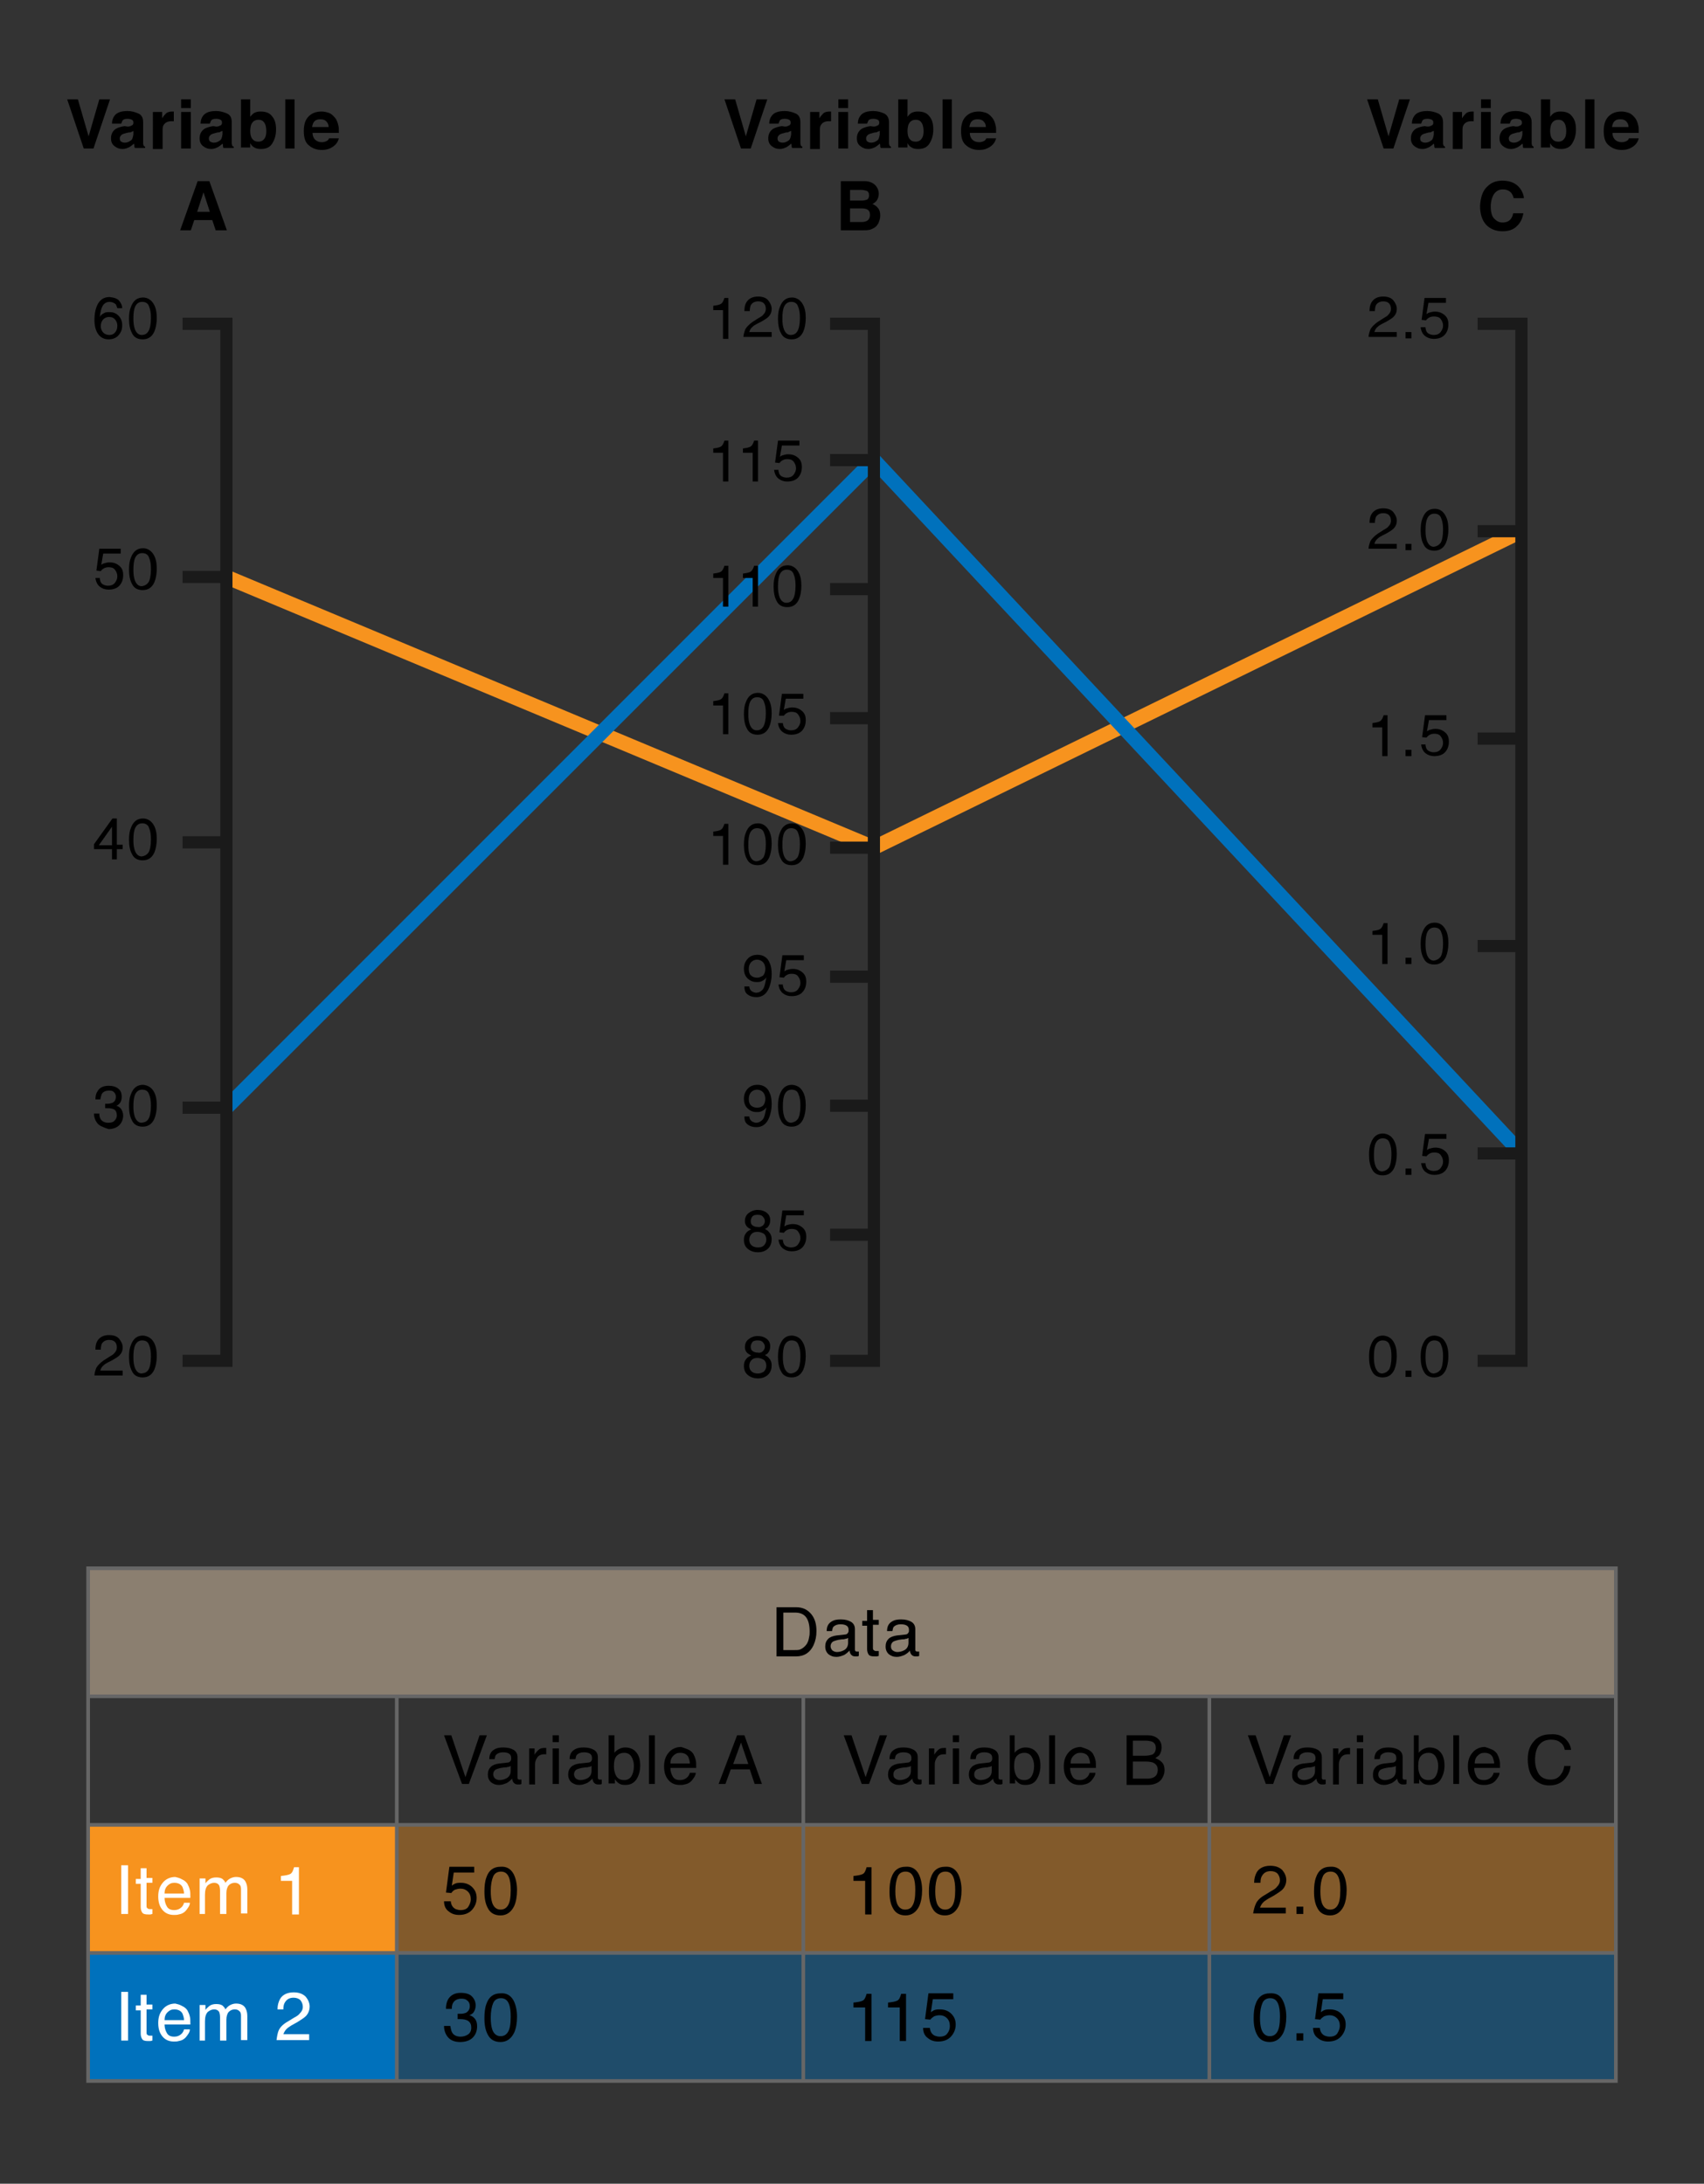 <?xml version="1.0" encoding="utf-8"?>
<!-- Generator: Adobe Illustrator 21.0.0, SVG Export Plug-In . SVG Version: 6.00 Build 0)  -->
<svg version="1.1" xmlns="http://www.w3.org/2000/svg" xmlns:xlink="http://www.w3.org/1999/xlink" x="0px" y="0px"
	 viewBox="0 0 350 448.5" style="enable-background:new 0 0 350 448.5;" xml:space="preserve">
<rect x="0" y="0" width="350" height="448.5" fill="#333333" stroke="none"/>
<style type="text/css">
	.st0{fill:none;stroke:#F7931E;stroke-width:3;}
	.st1{fill:none;stroke:#0071BC;stroke-width:3;}
	.st2{fill:#0071BC;}
	.st3{opacity:0.4;fill:#0071BC;}
	.st4{opacity:0.4;fill:#F7931E;}
	.st5{fill:#F7931E;}
	.st6{opacity:0.6;fill:#C7B299;}
	.st7{fill:#FFFFFF;}
	.st8{fill:none;stroke:#1A1A1A;stroke-width:2.5;}
	.st9{fill:none;stroke:#666666;stroke-width:0.75;}
</style>
<g id="Layer_1">
	<polyline class="st0" points="46.5,118.5 179.5,174.1 312.5,109.1 	"/>
	<polyline class="st1" points="46.5,227.5 179.5,94.5 312.5,236.9 	"/>
	<rect x="18.1" y="401.1" class="st2" width="63.4" height="26.3"/>
	<rect x="81.5" y="401.1" class="st3" width="250.4" height="26.3"/>
	<rect x="81.5" y="374.8" class="st4" width="250.4" height="26.3"/>
	<rect x="18.1" y="374.8" class="st5" width="63.4" height="26.3"/>
</g>
<g id="Layer_2">
	<rect x="18.1" y="322.1" class="st6" width="313.8" height="26.3"/>
	<g>
		<path d="M20.4,20.4h2.2l-3.4,10.1h-2l-3.4-10.1H16l2.2,7.6L20.4,20.4z"/>
		<path d="M26.2,26c0.4,0,0.6-0.1,0.8-0.2c0.3-0.1,0.4-0.3,0.4-0.6c0-0.3-0.1-0.5-0.3-0.6s-0.5-0.2-0.9-0.2c-0.5,0-0.8,0.1-1,0.3
			c-0.1,0.2-0.2,0.4-0.3,0.7H23c0-0.7,0.2-1.2,0.5-1.6c0.5-0.7,1.4-1,2.7-1c0.8,0,1.5,0.2,2.2,0.5s1,0.9,1,1.8v3.4
			c0,0.2,0,0.5,0,0.9c0,0.3,0.1,0.4,0.1,0.5s0.2,0.2,0.3,0.2v0.3h-2.1c-0.1-0.2-0.1-0.3-0.1-0.4s0-0.3-0.1-0.5
			c-0.3,0.3-0.6,0.5-0.9,0.7c-0.4,0.2-0.9,0.4-1.4,0.4c-0.7,0-1.2-0.2-1.7-0.6s-0.7-0.9-0.7-1.6c0-0.9,0.4-1.6,1.1-2
			c0.4-0.2,1-0.4,1.7-0.5L26.2,26z M27.4,26.9C27.3,27,27.1,27,27,27.1s-0.3,0.1-0.5,0.1L26,27.3c-0.4,0.1-0.7,0.2-0.9,0.3
			c-0.3,0.2-0.5,0.5-0.5,0.8c0,0.3,0.1,0.6,0.3,0.7c0.2,0.1,0.4,0.2,0.7,0.2c0.4,0,0.8-0.1,1.2-0.4c0.4-0.2,0.5-0.7,0.6-1.3V26.9z"
			/>
		<path d="M35.5,22.9c0,0,0.1,0,0.2,0v2c-0.1,0-0.2,0-0.3,0s-0.2,0-0.2,0c-0.8,0-1.3,0.3-1.6,0.8c-0.2,0.3-0.2,0.7-0.2,1.3v3.6h-2
			V23h1.9v1.3c0.3-0.5,0.6-0.8,0.8-1C34.4,23,34.9,22.9,35.5,22.9C35.5,22.9,35.5,22.9,35.5,22.9z"/>
		<path d="M39.2,22.2h-2v-1.8h2V22.2z M37.2,23h2v7.5h-2V23z"/>
		<path d="M44.4,26c0.4,0,0.6-0.1,0.8-0.2c0.3-0.1,0.4-0.3,0.4-0.6c0-0.3-0.1-0.5-0.3-0.6s-0.5-0.2-0.9-0.2c-0.5,0-0.8,0.1-1,0.3
			c-0.1,0.2-0.2,0.4-0.3,0.7h-1.9c0-0.7,0.2-1.2,0.5-1.6c0.5-0.7,1.4-1,2.7-1c0.8,0,1.5,0.2,2.2,0.5s1,0.9,1,1.8v3.4
			c0,0.2,0,0.5,0,0.9c0,0.3,0.1,0.4,0.1,0.5s0.2,0.2,0.3,0.2v0.3h-2.1c-0.1-0.2-0.1-0.3-0.1-0.4s0-0.3-0.1-0.5
			c-0.3,0.3-0.6,0.5-0.9,0.7c-0.4,0.2-0.9,0.4-1.4,0.4c-0.7,0-1.2-0.2-1.7-0.6s-0.7-0.9-0.7-1.6c0-0.9,0.4-1.6,1.1-2
			c0.4-0.2,1-0.4,1.7-0.5L44.4,26z M45.6,26.9c-0.1,0.1-0.3,0.1-0.4,0.2s-0.3,0.1-0.5,0.1l-0.4,0.1c-0.4,0.1-0.7,0.2-0.9,0.3
			c-0.3,0.2-0.5,0.5-0.5,0.8c0,0.3,0.1,0.6,0.3,0.7c0.2,0.1,0.4,0.2,0.7,0.2c0.4,0,0.8-0.1,1.2-0.4c0.4-0.2,0.5-0.7,0.6-1.3V26.9z"
			/>
		<path d="M55.9,23.9c0.6,0.7,0.8,1.6,0.8,2.7c0,1.2-0.3,2.1-0.8,2.9c-0.5,0.8-1.3,1.1-2.3,1.1c-0.6,0-1.1-0.1-1.5-0.4
			c-0.2-0.1-0.5-0.4-0.7-0.8v0.9h-1.9V20.4h1.9V24c0.2-0.3,0.5-0.6,0.8-0.8c0.4-0.2,0.8-0.3,1.3-0.3C54.6,22.9,55.4,23.2,55.9,23.9z
			 M54.3,28.5c0.3-0.4,0.4-0.9,0.4-1.6c0-0.5-0.1-1-0.2-1.3c-0.3-0.7-0.7-1-1.4-1c-0.7,0-1.2,0.3-1.5,1c-0.1,0.3-0.2,0.8-0.2,1.3
			c0,0.6,0.1,1.2,0.4,1.6c0.3,0.4,0.7,0.6,1.3,0.6C53.6,29.1,54,28.9,54.3,28.5z"/>
		<path d="M60.5,30.5h-1.9V20.4h1.9V30.5z"/>
		<path d="M67.6,23.2c0.5,0.2,0.9,0.6,1.3,1.1c0.3,0.4,0.5,1,0.6,1.5c0.1,0.3,0.1,0.8,0.1,1.5h-5.4c0,0.7,0.3,1.3,0.8,1.6
			c0.3,0.2,0.7,0.3,1.1,0.3c0.4,0,0.8-0.1,1.1-0.3c0.2-0.1,0.3-0.3,0.4-0.5h2c-0.1,0.4-0.3,0.9-0.7,1.3c-0.7,0.7-1.6,1.1-2.8,1.1
			c-1,0-1.9-0.3-2.6-0.9c-0.8-0.6-1.1-1.6-1.1-3c0-1.3,0.3-2.3,1-3c0.7-0.7,1.6-1,2.7-1C66.5,22.9,67,23,67.6,23.2z M64.6,24.9
			c-0.3,0.3-0.4,0.7-0.5,1.2h3.4c0-0.5-0.2-0.9-0.5-1.2c-0.3-0.3-0.7-0.4-1.2-0.4C65.3,24.5,64.9,24.6,64.6,24.9z"/>
		<path d="M40.6,37.2H43l3.6,10.1h-2.3l-0.7-2.1h-3.7l-0.7,2.1h-2.2L40.6,37.2z M40.5,43.5h2.6l-1.3-4L40.5,43.5z"/>
	</g>
	<g>
		<path d="M155.4,20.4h2.2l-3.4,10.1h-2l-3.4-10.1h2.2l2.2,7.6L155.4,20.4z"/>
		<path d="M161.2,26c0.4,0,0.6-0.1,0.8-0.2c0.3-0.1,0.4-0.3,0.4-0.6c0-0.3-0.1-0.5-0.3-0.6s-0.5-0.2-0.9-0.2c-0.5,0-0.8,0.1-1,0.3
			c-0.1,0.2-0.2,0.4-0.3,0.7H158c0-0.7,0.2-1.2,0.5-1.6c0.5-0.7,1.4-1,2.7-1c0.8,0,1.5,0.2,2.2,0.5s1,0.9,1,1.8v3.4
			c0,0.2,0,0.5,0,0.9c0,0.3,0.1,0.4,0.1,0.5s0.2,0.2,0.3,0.2v0.3h-2.1c-0.1-0.2-0.1-0.3-0.1-0.4s0-0.3-0.1-0.5
			c-0.3,0.3-0.6,0.5-0.9,0.7c-0.4,0.2-0.9,0.4-1.4,0.4c-0.7,0-1.2-0.2-1.7-0.6s-0.7-0.9-0.7-1.6c0-0.9,0.4-1.6,1.1-2
			c0.4-0.2,1-0.4,1.7-0.5L161.2,26z M162.4,26.9c-0.1,0.1-0.3,0.1-0.4,0.2s-0.3,0.1-0.5,0.1l-0.4,0.1c-0.4,0.1-0.7,0.2-0.9,0.3
			c-0.3,0.2-0.5,0.5-0.5,0.8c0,0.3,0.1,0.6,0.3,0.7c0.2,0.1,0.4,0.2,0.7,0.2c0.4,0,0.8-0.1,1.2-0.4c0.4-0.2,0.5-0.7,0.6-1.3V26.9z"
			/>
		<path d="M170.5,22.9c0,0,0.1,0,0.2,0v2c-0.1,0-0.2,0-0.3,0s-0.2,0-0.2,0c-0.8,0-1.3,0.3-1.6,0.8c-0.2,0.3-0.2,0.7-0.2,1.3v3.6h-2
			V23h1.9v1.3c0.3-0.5,0.6-0.8,0.8-1C169.4,23,169.9,22.9,170.5,22.9C170.5,22.9,170.5,22.9,170.5,22.9z"/>
		<path d="M174.2,22.2h-2v-1.8h2V22.2z M172.2,23h2v7.5h-2V23z"/>
		<path d="M179.4,26c0.4,0,0.6-0.1,0.8-0.2c0.3-0.1,0.4-0.3,0.4-0.6c0-0.3-0.1-0.5-0.3-0.6s-0.5-0.2-0.9-0.2c-0.5,0-0.8,0.1-1,0.3
			c-0.1,0.2-0.2,0.4-0.3,0.7h-1.9c0-0.7,0.2-1.2,0.5-1.6c0.5-0.7,1.4-1,2.7-1c0.8,0,1.5,0.2,2.2,0.5c0.6,0.3,1,0.9,1,1.8v3.4
			c0,0.2,0,0.5,0,0.9c0,0.3,0.1,0.4,0.1,0.5c0.1,0.1,0.2,0.2,0.3,0.2v0.3h-2.1c-0.1-0.2-0.1-0.3-0.1-0.4c0-0.1,0-0.3-0.1-0.5
			c-0.3,0.3-0.6,0.5-0.9,0.7c-0.4,0.2-0.9,0.4-1.4,0.4c-0.7,0-1.2-0.2-1.7-0.6s-0.7-0.9-0.7-1.6c0-0.9,0.4-1.6,1.1-2
			c0.4-0.2,1-0.4,1.7-0.5L179.4,26z M180.6,26.9c-0.1,0.1-0.3,0.1-0.4,0.2s-0.3,0.1-0.5,0.1l-0.4,0.1c-0.4,0.1-0.7,0.2-0.9,0.3
			c-0.3,0.2-0.5,0.5-0.5,0.8c0,0.3,0.1,0.6,0.3,0.7s0.4,0.2,0.7,0.2c0.4,0,0.8-0.1,1.2-0.4c0.4-0.2,0.5-0.7,0.6-1.3V26.9z"/>
		<path d="M190.9,23.9c0.6,0.7,0.8,1.6,0.8,2.7c0,1.2-0.3,2.1-0.8,2.9c-0.5,0.8-1.3,1.1-2.3,1.1c-0.6,0-1.1-0.1-1.5-0.4
			c-0.2-0.1-0.5-0.4-0.7-0.8v0.9h-1.9V20.4h1.9V24c0.2-0.3,0.5-0.6,0.8-0.8c0.4-0.2,0.8-0.3,1.3-0.3
			C189.6,22.9,190.4,23.2,190.9,23.9z M189.3,28.5c0.3-0.4,0.4-0.9,0.4-1.6c0-0.5-0.1-1-0.2-1.3c-0.3-0.7-0.7-1-1.4-1
			c-0.7,0-1.2,0.3-1.5,1c-0.1,0.3-0.2,0.8-0.2,1.3c0,0.6,0.1,1.2,0.4,1.6s0.7,0.6,1.3,0.6C188.6,29.1,189,28.9,189.3,28.5z"/>
		<path d="M195.5,30.5h-1.9V20.4h1.9V30.5z"/>
		<path d="M202.6,23.2c0.5,0.2,0.9,0.6,1.3,1.1c0.3,0.4,0.5,1,0.6,1.5c0.1,0.3,0.1,0.8,0.1,1.5h-5.4c0,0.7,0.3,1.3,0.8,1.6
			c0.3,0.2,0.7,0.3,1.1,0.3c0.4,0,0.8-0.1,1.1-0.3c0.2-0.1,0.3-0.3,0.4-0.5h2c-0.1,0.4-0.3,0.9-0.7,1.3c-0.7,0.7-1.6,1.1-2.8,1.1
			c-1,0-1.9-0.3-2.6-0.9c-0.8-0.6-1.1-1.6-1.1-3c0-1.3,0.3-2.3,1-3c0.7-0.7,1.6-1,2.7-1C201.5,22.9,202,23,202.6,23.2z M199.6,24.9
			c-0.3,0.3-0.4,0.7-0.5,1.2h3.4c0-0.5-0.2-0.9-0.5-1.2c-0.3-0.3-0.7-0.4-1.2-0.4C200.3,24.5,199.9,24.6,199.6,24.9z"/>
		<path d="M180,38.3c0.3,0.4,0.5,0.9,0.5,1.5c0,0.6-0.2,1.1-0.5,1.5c-0.2,0.2-0.4,0.4-0.8,0.6c0.5,0.2,0.9,0.5,1.2,0.9
			s0.4,0.9,0.4,1.5c0,0.6-0.2,1.1-0.4,1.6c-0.2,0.3-0.4,0.6-0.7,0.8c-0.3,0.2-0.7,0.4-1.1,0.5s-0.9,0.1-1.4,0.1h-4.5V37.2h4.9
			C178.6,37.2,179.5,37.6,180,38.3z M174.6,39v2.2h2.4c0.4,0,0.8-0.1,1.1-0.2c0.3-0.2,0.4-0.5,0.4-0.9c0-0.5-0.2-0.8-0.5-0.9
			c-0.3-0.1-0.7-0.2-1.2-0.2H174.6z M174.6,42.9v2.7h2.4c0.4,0,0.8-0.1,1-0.2c0.4-0.2,0.7-0.6,0.7-1.3c0-0.5-0.2-0.9-0.6-1.1
			c-0.2-0.1-0.6-0.2-1-0.2H174.6z"/>
	</g>
	<g>
		<path class="st7" d="M24.9,383.1h1.4v10h-1.4V383.1z"/>
		<path class="st7" d="M28.9,383.7h1.2v2h1.2v1h-1.2v4.8c0,0.3,0.1,0.4,0.3,0.5c0.1,0.1,0.3,0.1,0.5,0.1c0.1,0,0.1,0,0.2,0
			s0.1,0,0.2,0v1c-0.1,0-0.3,0.1-0.4,0.1c-0.2,0-0.3,0-0.5,0c-0.6,0-1-0.1-1.2-0.4s-0.3-0.7-0.3-1.1v-4.8h-1v-1h1V383.7z"/>
		<path class="st7" d="M37.4,386c0.5,0.2,0.9,0.6,1.1,0.9c0.2,0.4,0.4,0.8,0.5,1.3c0.1,0.3,0.1,0.9,0.1,1.6h-5.3
			c0,0.7,0.2,1.3,0.5,1.8c0.3,0.5,0.8,0.7,1.5,0.7c0.6,0,1.1-0.2,1.5-0.6c0.2-0.2,0.4-0.5,0.5-0.9H39c0,0.3-0.1,0.6-0.3,0.9
			c-0.2,0.3-0.4,0.6-0.6,0.8c-0.4,0.4-0.8,0.6-1.4,0.7c-0.3,0.1-0.6,0.1-1,0.1c-0.9,0-1.7-0.3-2.3-1c-0.6-0.7-0.9-1.6-0.9-2.8
			c0-1.2,0.3-2.1,1-2.9c0.6-0.7,1.5-1.1,2.5-1.1C36.4,385.6,36.9,385.7,37.4,386z M37.8,388.9c0-0.5-0.2-1-0.3-1.3
			c-0.3-0.6-0.9-0.9-1.7-0.9c-0.6,0-1,0.2-1.4,0.6c-0.4,0.4-0.6,0.9-0.6,1.6H37.8z"/>
		<path class="st7" d="M41,385.8h1.2v1c0.3-0.4,0.6-0.6,0.8-0.8c0.4-0.3,0.9-0.4,1.4-0.4c0.6,0,1.1,0.1,1.4,0.4
			c0.2,0.2,0.4,0.4,0.5,0.7c0.3-0.4,0.6-0.7,1-0.9c0.4-0.2,0.8-0.3,1.2-0.3c1,0,1.7,0.4,2,1.1c0.2,0.4,0.3,0.9,0.3,1.5v4.9h-1.3V388
			c0-0.5-0.1-0.8-0.4-1c-0.2-0.2-0.5-0.3-0.9-0.3c-0.5,0-0.9,0.2-1.2,0.5c-0.3,0.3-0.5,0.9-0.5,1.6v4.3h-1.3v-4.8
			c0-0.5-0.1-0.9-0.2-1.1c-0.2-0.3-0.5-0.5-1-0.5c-0.5,0-0.9,0.2-1.3,0.5c-0.4,0.4-0.6,1-0.6,2v3.9H41V385.8z"/>
		<path class="st7" d="M57.7,386.2v-0.9c0.9-0.1,1.5-0.2,1.9-0.4c0.4-0.2,0.6-0.7,0.8-1.4h1v9.7H60v-6.9H57.7z"/>
	</g>
	<g>
		<path d="M159.5,330.1h4c1.4,0,2.4,0.5,3.2,1.5c0.7,0.9,1,2,1,3.4c0,1.1-0.2,2-0.6,2.9c-0.7,1.5-1.9,2.3-3.6,2.3h-4V330.1z
			 M163.2,338.9c0.4,0,0.8,0,1.1-0.1c0.5-0.2,0.9-0.5,1.3-1c0.3-0.4,0.5-0.9,0.6-1.6c0.1-0.4,0.1-0.7,0.1-1.1c0-1.2-0.2-2.2-0.7-2.9
			c-0.5-0.7-1.3-1-2.3-1h-2.4v7.7H163.2z"/>
		<path d="M173.6,335.7c0.3,0,0.5-0.2,0.6-0.4c0.1-0.1,0.1-0.3,0.1-0.5c0-0.4-0.1-0.7-0.4-0.9s-0.7-0.3-1.3-0.3
			c-0.6,0-1.1,0.2-1.4,0.5c-0.2,0.2-0.2,0.5-0.3,0.9h-1.1c0-0.9,0.3-1.5,0.9-1.9s1.2-0.5,2-0.5c0.9,0,1.6,0.2,2.1,0.5
			c0.5,0.3,0.8,0.8,0.8,1.5v4.2c0,0.1,0,0.2,0.1,0.3c0.1,0.1,0.2,0.1,0.3,0.1c0.1,0,0.1,0,0.2,0s0.1,0,0.2,0v0.9
			c-0.2,0.1-0.3,0.1-0.4,0.1c-0.1,0-0.2,0-0.4,0c-0.4,0-0.7-0.2-0.9-0.5c-0.1-0.2-0.2-0.4-0.2-0.7c-0.3,0.3-0.6,0.6-1.1,0.9
			c-0.5,0.2-1,0.4-1.6,0.4c-0.7,0-1.2-0.2-1.7-0.6c-0.4-0.4-0.6-0.9-0.6-1.5c0-0.7,0.2-1.2,0.6-1.6s1-0.6,1.7-0.7L173.6,335.7z
			 M171,339c0.3,0.2,0.6,0.3,0.9,0.3c0.4,0,0.9-0.1,1.3-0.3c0.7-0.3,1-0.9,1-1.6v-1c-0.2,0.1-0.3,0.2-0.6,0.2
			c-0.2,0.1-0.5,0.1-0.7,0.1l-0.7,0.1c-0.4,0.1-0.8,0.2-1,0.3c-0.4,0.2-0.6,0.6-0.6,1C170.6,338.5,170.8,338.8,171,339z"/>
		<path d="M178.1,330.7h1.2v2h1.2v1h-1.2v4.8c0,0.3,0.1,0.4,0.3,0.5c0.1,0.1,0.3,0.1,0.5,0.1c0.1,0,0.1,0,0.2,0s0.1,0,0.2,0v1
			c-0.1,0-0.3,0.1-0.4,0.1c-0.2,0-0.3,0-0.5,0c-0.6,0-1-0.1-1.2-0.4s-0.3-0.7-0.3-1.1v-4.8h-1v-1h1V330.7z"/>
		<path d="M186,335.7c0.3,0,0.5-0.2,0.6-0.4c0.1-0.1,0.1-0.3,0.1-0.5c0-0.4-0.1-0.7-0.4-0.9s-0.7-0.3-1.3-0.3
			c-0.6,0-1.1,0.2-1.4,0.5c-0.2,0.2-0.2,0.5-0.3,0.9h-1.1c0-0.9,0.3-1.5,0.9-1.9c0.6-0.4,1.2-0.5,2-0.5c0.9,0,1.6,0.2,2.1,0.5
			c0.5,0.3,0.8,0.8,0.8,1.5v4.2c0,0.1,0,0.2,0.1,0.3c0.1,0.1,0.2,0.1,0.3,0.1c0.1,0,0.1,0,0.2,0s0.1,0,0.2,0v0.9
			c-0.2,0.1-0.3,0.1-0.4,0.1c-0.1,0-0.2,0-0.4,0c-0.4,0-0.7-0.2-0.9-0.5c-0.1-0.2-0.2-0.4-0.2-0.7c-0.2,0.3-0.6,0.6-1.1,0.9
			c-0.5,0.2-1,0.4-1.6,0.4c-0.7,0-1.2-0.2-1.7-0.6c-0.4-0.4-0.6-0.9-0.6-1.5c0-0.7,0.2-1.2,0.6-1.6s1-0.6,1.7-0.7L186,335.7z
			 M183.4,339c0.3,0.2,0.6,0.3,0.9,0.3c0.4,0,0.9-0.1,1.3-0.3c0.7-0.3,1-0.9,1-1.6v-1c-0.2,0.1-0.3,0.2-0.6,0.2
			c-0.2,0.1-0.5,0.1-0.7,0.1l-0.7,0.1c-0.4,0.1-0.8,0.2-1,0.3c-0.4,0.2-0.6,0.6-0.6,1C183,338.5,183.1,338.8,183.4,339z"/>
	</g>
	<g>
		<path d="M92.7,356.4l2.9,8.6l2.9-8.6h1.5l-3.7,10h-1.4l-3.7-10H92.7z"/>
		<path d="M104.3,362c0.3,0,0.5-0.2,0.6-0.4c0.1-0.1,0.1-0.3,0.1-0.5c0-0.4-0.1-0.7-0.4-0.9c-0.3-0.2-0.7-0.3-1.3-0.3
			c-0.6,0-1.1,0.2-1.4,0.5c-0.2,0.2-0.2,0.5-0.3,0.9h-1.1c0-0.9,0.3-1.5,0.9-1.9c0.6-0.4,1.2-0.5,2-0.5c0.9,0,1.6,0.2,2.1,0.5
			c0.5,0.3,0.8,0.8,0.8,1.5v4.2c0,0.1,0,0.2,0.1,0.3c0.1,0.1,0.2,0.1,0.3,0.1c0.1,0,0.1,0,0.2,0s0.1,0,0.2,0v0.9
			c-0.2,0.1-0.3,0.1-0.4,0.1s-0.2,0-0.4,0c-0.4,0-0.7-0.2-0.9-0.5c-0.1-0.2-0.2-0.4-0.2-0.7c-0.3,0.3-0.6,0.6-1.1,0.9
			c-0.5,0.2-1,0.4-1.6,0.4c-0.7,0-1.2-0.2-1.7-0.6c-0.4-0.4-0.6-0.9-0.6-1.5c0-0.7,0.2-1.2,0.6-1.6s1-0.6,1.7-0.7L104.3,362z
			 M101.7,365.3c0.3,0.2,0.6,0.3,0.9,0.3c0.4,0,0.9-0.1,1.3-0.3c0.7-0.3,1-0.9,1-1.6v-1c-0.2,0.1-0.3,0.2-0.6,0.2
			c-0.2,0.1-0.5,0.1-0.7,0.1l-0.7,0.1c-0.4,0.1-0.8,0.2-1,0.3c-0.4,0.2-0.6,0.6-0.6,1C101.3,364.8,101.5,365.1,101.7,365.3z"/>
		<path d="M108.6,359.1h1.2v1.3c0.1-0.2,0.3-0.5,0.7-0.9c0.4-0.4,0.8-0.5,1.3-0.5c0,0,0.1,0,0.1,0c0.1,0,0.1,0,0.3,0v1.3
			c-0.1,0-0.1,0-0.2,0c-0.1,0-0.1,0-0.2,0c-0.6,0-1.1,0.2-1.4,0.6c-0.3,0.4-0.5,0.9-0.5,1.4v4.2h-1.2V359.1z"/>
		<path d="M113.5,356.4h1.3v1.4h-1.3V356.4z M113.5,359.1h1.3v7.3h-1.3V359.1z"/>
		<path d="M120.9,362c0.3,0,0.5-0.2,0.6-0.4c0.1-0.1,0.1-0.3,0.1-0.5c0-0.4-0.1-0.7-0.4-0.9c-0.3-0.2-0.7-0.3-1.3-0.3
			c-0.6,0-1.1,0.2-1.4,0.5c-0.2,0.2-0.2,0.5-0.3,0.9H117c0-0.9,0.3-1.5,0.9-1.9c0.6-0.4,1.2-0.5,2-0.5c0.9,0,1.6,0.2,2.1,0.5
			c0.5,0.3,0.8,0.8,0.8,1.5v4.2c0,0.1,0,0.2,0.1,0.3c0.1,0.1,0.2,0.1,0.3,0.1c0.1,0,0.1,0,0.2,0s0.1,0,0.2,0v0.9
			c-0.2,0.1-0.3,0.1-0.4,0.1s-0.2,0-0.4,0c-0.4,0-0.7-0.2-0.9-0.5c-0.1-0.2-0.2-0.4-0.2-0.7c-0.3,0.3-0.6,0.6-1.1,0.9
			c-0.5,0.2-1,0.4-1.6,0.4c-0.7,0-1.2-0.2-1.7-0.6c-0.4-0.4-0.6-0.9-0.6-1.5c0-0.7,0.2-1.2,0.6-1.6s1-0.6,1.7-0.7L120.9,362z
			 M118.3,365.3c0.3,0.2,0.6,0.3,0.9,0.3c0.4,0,0.9-0.1,1.3-0.3c0.7-0.3,1-0.9,1-1.6v-1c-0.2,0.1-0.3,0.2-0.6,0.2
			c-0.2,0.1-0.5,0.1-0.7,0.1l-0.7,0.1c-0.4,0.1-0.8,0.2-1,0.3c-0.4,0.2-0.6,0.6-0.6,1C117.9,364.8,118.1,365.1,118.3,365.3z"/>
		<path d="M125,356.4h1.2v3.6c0.3-0.4,0.6-0.6,1-0.8c0.4-0.2,0.8-0.3,1.2-0.3c0.9,0,1.7,0.3,2.2,0.9c0.6,0.6,0.9,1.6,0.9,2.8
			c0,1.2-0.3,2.1-0.8,2.9c-0.6,0.8-1.3,1.1-2.3,1.1c-0.6,0-1-0.1-1.4-0.4c-0.2-0.2-0.5-0.4-0.7-0.8v0.9H125V356.4z M129.7,364.8
			c0.3-0.5,0.5-1.2,0.5-2.1c0-0.8-0.2-1.4-0.5-1.9c-0.3-0.5-0.8-0.8-1.5-0.8c-0.6,0-1.1,0.2-1.5,0.6c-0.4,0.4-0.6,1.1-0.6,2.1
			c0,0.7,0.1,1.2,0.3,1.7c0.3,0.8,0.9,1.2,1.8,1.2C128.9,365.6,129.4,365.3,129.7,364.8z"/>
		<path d="M133.3,356.4h1.2v10h-1.2V356.4z"/>
		<path d="M141.3,359.3c0.5,0.2,0.9,0.6,1.1,0.9c0.2,0.4,0.4,0.8,0.5,1.3c0.1,0.3,0.1,0.9,0.1,1.6h-5.3c0,0.7,0.2,1.3,0.5,1.8
			c0.3,0.5,0.8,0.7,1.5,0.7c0.6,0,1.1-0.2,1.5-0.6c0.2-0.2,0.4-0.5,0.5-0.9h1.2c0,0.3-0.1,0.6-0.3,0.9c-0.2,0.3-0.4,0.6-0.6,0.8
			c-0.4,0.4-0.8,0.6-1.4,0.7c-0.3,0.1-0.6,0.1-1,0.1c-0.9,0-1.7-0.3-2.3-1c-0.6-0.7-0.9-1.6-0.9-2.8c0-1.2,0.3-2.1,1-2.9
			c0.6-0.7,1.5-1.1,2.5-1.1C140.3,358.9,140.8,359.1,141.3,359.3z M141.7,362.2c0-0.5-0.2-1-0.3-1.3c-0.3-0.6-0.9-0.9-1.7-0.9
			c-0.6,0-1,0.2-1.4,0.6c-0.4,0.4-0.6,0.9-0.6,1.6H141.7z"/>
		<path d="M151.4,356.4h1.5l3.6,10h-1.5l-1-3h-3.9l-1.1,3h-1.4L151.4,356.4z M153.7,362.3l-1.5-4.4l-1.6,4.4H153.7z"/>
	</g>
	<g>
		<path d="M92.6,390.6c0.1,0.7,0.4,1.2,1,1.5c0.3,0.1,0.6,0.2,1,0.2c0.7,0,1.3-0.2,1.6-0.7s0.5-1,0.5-1.5c0-0.7-0.2-1.2-0.6-1.6
			c-0.4-0.4-0.9-0.6-1.5-0.6c-0.4,0-0.8,0.1-1.1,0.2s-0.6,0.4-0.8,0.7l-1.1-0.1l0.7-5.3h5.1v1.2h-4.2l-0.4,2.7
			c0.2-0.2,0.4-0.3,0.6-0.4c0.4-0.2,0.8-0.2,1.3-0.2c0.9,0,1.7,0.3,2.3,0.9c0.6,0.6,0.9,1.3,0.9,2.2c0,0.9-0.3,1.7-0.9,2.4
			c-0.6,0.7-1.5,1.1-2.7,1.1c-0.8,0-1.5-0.2-2.1-0.7c-0.6-0.4-1-1.1-1-2.1H92.6z"/>
		<path d="M105.5,384.9c0.4,0.8,0.7,1.9,0.7,3.3c0,1.3-0.2,2.4-0.6,3.3c-0.6,1.2-1.5,1.9-2.8,1.9c-1.2,0-2.1-0.5-2.6-1.5
			c-0.5-0.9-0.7-2-0.7-3.4c0-1.1,0.1-2.1,0.4-2.9c0.5-1.5,1.5-2.2,2.9-2.2C104,383.3,104.9,383.8,105.5,384.9z M104.3,391.4
			c0.4-0.6,0.6-1.6,0.6-3.2c0-1.1-0.1-2-0.4-2.7c-0.3-0.7-0.8-1.1-1.6-1.1c-0.7,0-1.3,0.3-1.6,1c-0.3,0.7-0.5,1.7-0.5,3
			c0,1,0.1,1.8,0.3,2.4c0.3,0.9,0.9,1.4,1.7,1.4C103.4,392.2,103.9,392,104.3,391.4z"/>
	</g>
	<g>
		<path d="M175.3,386.2v-0.9c0.9-0.1,1.5-0.2,1.9-0.4c0.4-0.2,0.6-0.7,0.8-1.4h1v9.7h-1.3v-6.9H175.3z"/>
		<path d="M188.7,384.9c0.4,0.8,0.7,1.9,0.7,3.3c0,1.3-0.2,2.4-0.6,3.3c-0.6,1.2-1.5,1.9-2.8,1.9c-1.2,0-2.1-0.5-2.6-1.5
			c-0.5-0.9-0.7-2-0.7-3.4c0-1.1,0.1-2.1,0.4-2.9c0.5-1.5,1.5-2.2,2.9-2.2C187.2,383.3,188.1,383.8,188.7,384.9z M187.4,391.4
			c0.4-0.6,0.6-1.6,0.6-3.2c0-1.1-0.1-2-0.4-2.7c-0.3-0.7-0.8-1.1-1.6-1.1c-0.7,0-1.3,0.3-1.6,1c-0.3,0.7-0.5,1.7-0.5,3
			c0,1,0.1,1.8,0.3,2.4c0.3,0.9,0.9,1.4,1.7,1.4C186.5,392.2,187.1,392,187.4,391.4z"/>
		<path d="M196.8,384.9c0.4,0.8,0.7,1.9,0.7,3.3c0,1.3-0.2,2.4-0.6,3.3c-0.6,1.2-1.5,1.9-2.8,1.9c-1.2,0-2.1-0.5-2.6-1.5
			c-0.5-0.9-0.7-2-0.7-3.4c0-1.1,0.1-2.1,0.4-2.9c0.5-1.5,1.5-2.2,2.9-2.2C195.3,383.3,196.2,383.8,196.8,384.9z M195.6,391.4
			c0.4-0.6,0.6-1.6,0.6-3.2c0-1.1-0.1-2-0.4-2.7s-0.8-1.1-1.6-1.1c-0.7,0-1.3,0.3-1.6,1c-0.3,0.7-0.5,1.7-0.5,3c0,1,0.1,1.8,0.3,2.4
			c0.3,0.9,0.9,1.4,1.7,1.4C194.7,392.2,195.2,392,195.6,391.4z"/>
	</g>
	<g>
		<path d="M258,390.9c0.3-0.6,0.9-1.2,1.8-1.7l1.3-0.8c0.6-0.3,1-0.6,1.2-0.9c0.4-0.4,0.6-0.8,0.6-1.3c0-0.6-0.2-1-0.5-1.4
			c-0.3-0.3-0.8-0.5-1.4-0.5c-0.8,0-1.4,0.3-1.8,1c-0.2,0.3-0.3,0.8-0.3,1.4h-1.3c0-0.9,0.2-1.5,0.5-2.1c0.5-0.9,1.5-1.4,2.8-1.4
			c1.1,0,1.9,0.3,2.5,0.9c0.5,0.6,0.8,1.3,0.8,2c0,0.8-0.3,1.5-0.8,2c-0.3,0.3-0.9,0.7-1.7,1.2l-0.9,0.5c-0.4,0.2-0.8,0.5-1.1,0.7
			c-0.5,0.4-0.7,0.8-0.9,1.3h5.3v1.2h-6.7C257.5,392.3,257.7,391.5,258,390.9z"/>
		<path d="M266.3,391.6h1.4v1.5h-1.4V391.6z"/>
		<path d="M275.9,384.9c0.4,0.8,0.7,1.9,0.7,3.3c0,1.3-0.2,2.4-0.6,3.3c-0.6,1.2-1.5,1.9-2.8,1.9c-1.2,0-2.1-0.5-2.6-1.5
			c-0.5-0.9-0.7-2-0.7-3.4c0-1.1,0.1-2.1,0.4-2.9c0.5-1.5,1.5-2.2,2.9-2.2C274.4,383.3,275.3,383.8,275.9,384.9z M274.7,391.4
			c0.4-0.6,0.6-1.6,0.6-3.2c0-1.1-0.1-2-0.4-2.7s-0.8-1.1-1.6-1.1c-0.7,0-1.3,0.3-1.6,1c-0.3,0.7-0.5,1.7-0.5,3c0,1,0.1,1.8,0.3,2.4
			c0.3,0.9,0.9,1.4,1.7,1.4C273.8,392.2,274.3,392,274.7,391.4z"/>
	</g>
	<g>
		<path d="M263.5,410.9c0.4,0.8,0.7,1.9,0.7,3.3c0,1.3-0.2,2.4-0.6,3.3c-0.6,1.2-1.5,1.9-2.8,1.9c-1.2,0-2.1-0.5-2.6-1.5
			c-0.5-0.9-0.7-2-0.7-3.4c0-1.1,0.1-2.1,0.4-2.9c0.5-1.5,1.5-2.2,2.9-2.2C262.1,409.3,263,409.8,263.5,410.9z M262.3,417.4
			c0.4-0.6,0.6-1.6,0.6-3.2c0-1.1-0.1-2-0.4-2.7c-0.3-0.7-0.8-1.1-1.6-1.1c-0.7,0-1.3,0.3-1.6,1c-0.3,0.7-0.5,1.7-0.5,3
			c0,1,0.1,1.8,0.3,2.4c0.3,0.9,0.9,1.4,1.7,1.4C261.4,418.2,261.9,418,262.3,417.4z"/>
		<path d="M266.3,417.6h1.4v1.5h-1.4V417.6z"/>
		<path d="M271.1,416.6c0.1,0.7,0.4,1.2,1,1.5c0.3,0.1,0.6,0.2,1,0.2c0.7,0,1.3-0.2,1.6-0.7s0.5-1,0.5-1.5c0-0.7-0.2-1.2-0.6-1.6
			c-0.4-0.4-0.9-0.6-1.5-0.6c-0.4,0-0.8,0.1-1.1,0.2c-0.3,0.2-0.6,0.4-0.8,0.7l-1.1-0.1l0.7-5.3h5.1v1.2h-4.2l-0.4,2.7
			c0.2-0.2,0.4-0.3,0.6-0.4c0.4-0.2,0.8-0.2,1.3-0.2c0.9,0,1.7,0.3,2.3,0.9c0.6,0.6,0.9,1.3,0.9,2.2c0,0.9-0.3,1.7-0.9,2.4
			c-0.6,0.7-1.5,1.1-2.7,1.1c-0.8,0-1.5-0.2-2.1-0.7c-0.6-0.4-1-1.1-1-2.1H271.1z"/>
	</g>
	<g>
		<path d="M175.3,412.2v-0.9c0.9-0.1,1.5-0.2,1.9-0.4c0.4-0.2,0.6-0.7,0.8-1.4h1v9.7h-1.3v-6.9H175.3z"/>
		<path d="M182.4,412.2v-0.9c0.9-0.1,1.5-0.2,1.9-0.4c0.4-0.2,0.6-0.7,0.8-1.4h1v9.7h-1.3v-6.9H182.4z"/>
		<path d="M191,416.6c0.1,0.7,0.4,1.2,1,1.5c0.3,0.1,0.6,0.2,1,0.2c0.7,0,1.3-0.2,1.6-0.7c0.4-0.5,0.5-1,0.5-1.5
			c0-0.7-0.2-1.2-0.6-1.6c-0.4-0.4-0.9-0.6-1.5-0.6c-0.4,0-0.8,0.1-1.1,0.2c-0.3,0.2-0.6,0.4-0.8,0.7l-1.1-0.1l0.7-5.3h5.1v1.2h-4.2
			l-0.4,2.7c0.2-0.2,0.4-0.3,0.6-0.4c0.4-0.2,0.8-0.2,1.3-0.2c0.9,0,1.7,0.3,2.3,0.9c0.6,0.6,0.9,1.3,0.9,2.2c0,0.9-0.3,1.7-0.9,2.4
			c-0.6,0.7-1.5,1.1-2.7,1.1c-0.8,0-1.5-0.2-2.1-0.7c-0.6-0.4-1-1.1-1-2.1H191z"/>
	</g>
	<g>
		<path d="M92,418.4c-0.5-0.6-0.8-1.4-0.8-2.3h1.3c0.1,0.6,0.2,1.1,0.4,1.4c0.3,0.5,0.9,0.8,1.7,0.8c0.6,0,1.2-0.2,1.6-0.5
			c0.4-0.3,0.6-0.8,0.6-1.3c0-0.7-0.2-1.1-0.6-1.4c-0.4-0.3-1-0.4-1.7-0.4c-0.1,0-0.2,0-0.2,0c-0.1,0-0.2,0-0.3,0v-1.1
			c0.1,0,0.2,0,0.3,0c0.1,0,0.2,0,0.3,0c0.5,0,0.8-0.1,1.1-0.2c0.5-0.3,0.8-0.7,0.8-1.4c0-0.5-0.2-0.9-0.5-1.1
			c-0.3-0.3-0.7-0.4-1.2-0.4c-0.8,0-1.4,0.3-1.7,0.8c-0.2,0.3-0.3,0.7-0.3,1.3h-1.2c0-0.7,0.1-1.3,0.4-1.9c0.5-0.9,1.4-1.4,2.6-1.4
			c1,0,1.8,0.2,2.3,0.7s0.8,1.1,0.8,1.9c0,0.6-0.2,1.1-0.5,1.5c-0.2,0.2-0.5,0.4-0.8,0.5c0.5,0.1,0.9,0.4,1.2,0.8s0.4,0.9,0.4,1.5
			c0,0.9-0.3,1.7-0.9,2.3s-1.5,0.9-2.6,0.9C93.3,419.4,92.5,419,92,418.4z"/>
		<path d="M105.5,410.9c0.4,0.8,0.7,1.9,0.7,3.3c0,1.3-0.2,2.4-0.6,3.3c-0.6,1.2-1.5,1.9-2.8,1.9c-1.2,0-2.1-0.5-2.6-1.5
			c-0.5-0.9-0.7-2-0.7-3.4c0-1.1,0.1-2.1,0.4-2.9c0.5-1.5,1.5-2.2,2.9-2.2C104,409.3,104.9,409.8,105.5,410.9z M104.3,417.4
			c0.4-0.6,0.6-1.6,0.6-3.2c0-1.1-0.1-2-0.4-2.7c-0.3-0.7-0.8-1.1-1.6-1.1c-0.7,0-1.3,0.3-1.6,1c-0.3,0.7-0.5,1.7-0.5,3
			c0,1,0.1,1.8,0.3,2.4c0.3,0.9,0.9,1.4,1.7,1.4C103.4,418.2,103.9,418,104.3,417.4z"/>
	</g>
	<g>
		<path d="M174.9,356.4l2.9,8.6l2.9-8.6h1.5l-3.7,10H177l-3.7-10H174.9z"/>
		<path d="M186.5,362c0.3,0,0.5-0.2,0.6-0.4c0.1-0.1,0.1-0.3,0.1-0.5c0-0.4-0.1-0.7-0.4-0.9c-0.3-0.2-0.7-0.3-1.3-0.3
			c-0.6,0-1.1,0.2-1.4,0.5c-0.2,0.2-0.2,0.5-0.3,0.9h-1.1c0-0.9,0.3-1.5,0.9-1.9c0.6-0.4,1.2-0.5,2-0.5c0.9,0,1.6,0.2,2.1,0.5
			c0.5,0.3,0.8,0.8,0.8,1.5v4.2c0,0.1,0,0.2,0.1,0.3c0.1,0.1,0.2,0.1,0.3,0.1c0.1,0,0.1,0,0.2,0s0.1,0,0.2,0v0.9
			c-0.2,0.1-0.3,0.1-0.4,0.1c-0.1,0-0.2,0-0.4,0c-0.4,0-0.7-0.2-0.9-0.5c-0.1-0.2-0.2-0.4-0.2-0.7c-0.3,0.3-0.6,0.6-1.1,0.9
			c-0.5,0.2-1,0.4-1.6,0.4c-0.7,0-1.2-0.2-1.7-0.6c-0.4-0.4-0.6-0.9-0.6-1.5c0-0.7,0.2-1.2,0.6-1.6s1-0.6,1.7-0.7L186.5,362z
			 M183.9,365.3c0.3,0.2,0.6,0.3,0.9,0.3c0.4,0,0.9-0.1,1.3-0.3c0.7-0.3,1-0.9,1-1.6v-1c-0.2,0.1-0.3,0.2-0.6,0.2
			c-0.2,0.1-0.5,0.1-0.7,0.1l-0.7,0.1c-0.4,0.1-0.8,0.2-1,0.3c-0.4,0.2-0.6,0.6-0.6,1C183.5,364.8,183.6,365.1,183.9,365.3z"/>
		<path d="M190.7,359.1h1.2v1.3c0.1-0.2,0.3-0.5,0.7-0.9c0.4-0.4,0.8-0.5,1.3-0.5c0,0,0.1,0,0.1,0c0.1,0,0.1,0,0.3,0v1.3
			c-0.1,0-0.1,0-0.2,0c-0.1,0-0.1,0-0.2,0c-0.6,0-1.1,0.2-1.4,0.6c-0.3,0.4-0.5,0.9-0.5,1.4v4.2h-1.2V359.1z"/>
		<path d="M195.7,356.4h1.3v1.4h-1.3V356.4z M195.7,359.1h1.3v7.3h-1.3V359.1z"/>
		<path d="M203.1,362c0.3,0,0.5-0.2,0.6-0.4c0.1-0.1,0.1-0.3,0.1-0.5c0-0.4-0.1-0.7-0.4-0.9c-0.3-0.2-0.7-0.3-1.3-0.3
			c-0.6,0-1.1,0.2-1.4,0.5c-0.2,0.2-0.2,0.5-0.3,0.9h-1.1c0-0.9,0.3-1.5,0.9-1.9c0.6-0.4,1.2-0.5,2-0.5c0.9,0,1.6,0.2,2.1,0.5
			c0.5,0.3,0.8,0.8,0.8,1.5v4.2c0,0.1,0,0.2,0.1,0.3c0.1,0.1,0.2,0.1,0.3,0.1c0.1,0,0.1,0,0.2,0s0.1,0,0.2,0v0.9
			c-0.2,0.1-0.3,0.1-0.4,0.1c-0.1,0-0.2,0-0.4,0c-0.4,0-0.7-0.2-0.9-0.5c-0.1-0.2-0.2-0.4-0.2-0.7c-0.3,0.3-0.6,0.6-1.1,0.9
			c-0.5,0.2-1,0.4-1.6,0.4c-0.7,0-1.2-0.2-1.7-0.6c-0.4-0.4-0.6-0.9-0.6-1.5c0-0.7,0.2-1.2,0.6-1.6s1-0.6,1.7-0.7L203.1,362z
			 M200.5,365.3c0.3,0.2,0.6,0.3,0.9,0.3c0.4,0,0.9-0.1,1.3-0.3c0.7-0.3,1-0.9,1-1.6v-1c-0.2,0.1-0.3,0.2-0.6,0.2
			c-0.2,0.1-0.5,0.1-0.7,0.1l-0.7,0.1c-0.4,0.1-0.8,0.2-1,0.3c-0.4,0.2-0.6,0.6-0.6,1C200.1,364.8,200.2,365.1,200.5,365.3z"/>
		<path d="M207.2,356.4h1.2v3.6c0.3-0.4,0.6-0.6,1-0.8s0.8-0.3,1.2-0.3c0.9,0,1.7,0.3,2.2,0.9c0.6,0.6,0.9,1.6,0.9,2.8
			c0,1.2-0.3,2.1-0.8,2.9s-1.3,1.1-2.3,1.1c-0.6,0-1-0.1-1.4-0.4c-0.2-0.2-0.5-0.4-0.7-0.8v0.9h-1.1V356.4z M211.9,364.8
			c0.3-0.5,0.5-1.2,0.5-2.1c0-0.8-0.2-1.4-0.5-1.9c-0.3-0.5-0.8-0.8-1.5-0.8c-0.6,0-1.1,0.2-1.5,0.6c-0.4,0.4-0.6,1.1-0.6,2.1
			c0,0.7,0.1,1.2,0.3,1.7c0.3,0.8,0.9,1.2,1.8,1.2C211.1,365.6,211.6,365.3,211.9,364.8z"/>
		<path d="M215.5,356.4h1.2v10h-1.2V356.4z"/>
		<path d="M223.4,359.3c0.5,0.2,0.9,0.6,1.1,0.9c0.2,0.4,0.4,0.8,0.5,1.3c0.1,0.3,0.1,0.9,0.1,1.6h-5.3c0,0.7,0.2,1.3,0.5,1.8
			s0.8,0.7,1.5,0.7c0.6,0,1.1-0.2,1.5-0.6c0.2-0.2,0.4-0.5,0.5-0.9h1.2c0,0.3-0.1,0.6-0.3,0.9c-0.2,0.3-0.4,0.6-0.6,0.8
			c-0.4,0.4-0.8,0.6-1.4,0.7c-0.3,0.1-0.6,0.1-1,0.1c-0.9,0-1.7-0.3-2.3-1s-0.9-1.6-0.9-2.8c0-1.2,0.3-2.1,1-2.9
			c0.6-0.7,1.5-1.1,2.5-1.1C222.4,358.9,222.9,359.1,223.4,359.3z M223.9,362.2c0-0.5-0.2-1-0.3-1.3c-0.3-0.6-0.9-0.9-1.7-0.9
			c-0.6,0-1,0.2-1.4,0.6c-0.4,0.4-0.6,0.9-0.6,1.6H223.9z"/>
		<path d="M231.4,356.4h4.3c1.2,0,2,0.4,2.5,1.1c0.3,0.4,0.4,0.9,0.4,1.4c0,0.6-0.2,1.2-0.5,1.6c-0.2,0.2-0.5,0.4-0.8,0.6
			c0.5,0.2,0.9,0.4,1.2,0.7c0.5,0.4,0.7,1,0.7,1.8c0,0.6-0.2,1.2-0.6,1.8c-0.6,0.8-1.6,1.2-2.9,1.2h-4.3V356.4z M235.2,360.6
			c0.6,0,1-0.1,1.4-0.2c0.5-0.2,0.8-0.7,0.8-1.4c0-0.7-0.3-1.1-0.8-1.3c-0.3-0.1-0.8-0.2-1.4-0.2h-2.5v3.1H235.2z M235.7,365.3
			c0.8,0,1.4-0.2,1.8-0.7c0.2-0.3,0.3-0.7,0.3-1.1c0-0.7-0.3-1.2-1-1.5c-0.3-0.1-0.8-0.2-1.4-0.2h-2.7v3.5H235.7z"/>
	</g>
	<g>
		<path d="M257.9,356.4l2.9,8.6l2.9-8.6h1.5l-3.7,10H260l-3.7-10H257.9z"/>
		<path d="M269.5,362c0.3,0,0.5-0.2,0.6-0.4c0.1-0.1,0.1-0.3,0.1-0.5c0-0.4-0.1-0.7-0.4-0.9c-0.3-0.2-0.7-0.3-1.3-0.3
			c-0.6,0-1.1,0.2-1.4,0.5c-0.2,0.2-0.2,0.5-0.3,0.9h-1.1c0-0.9,0.3-1.5,0.9-1.9c0.6-0.4,1.2-0.5,2-0.5c0.9,0,1.6,0.2,2.1,0.5
			c0.5,0.3,0.8,0.8,0.8,1.5v4.2c0,0.1,0,0.2,0.1,0.3c0.1,0.1,0.2,0.1,0.3,0.1c0.1,0,0.1,0,0.2,0s0.1,0,0.2,0v0.9
			c-0.2,0.1-0.3,0.1-0.4,0.1c-0.1,0-0.2,0-0.4,0c-0.4,0-0.7-0.2-0.9-0.5c-0.1-0.2-0.2-0.4-0.2-0.7c-0.3,0.3-0.6,0.6-1.1,0.9
			c-0.5,0.2-1,0.4-1.6,0.4c-0.7,0-1.2-0.2-1.7-0.6s-0.6-0.9-0.6-1.5c0-0.7,0.2-1.2,0.6-1.6c0.4-0.4,1-0.6,1.7-0.7L269.5,362z
			 M266.9,365.3c0.3,0.2,0.6,0.3,0.9,0.3c0.4,0,0.9-0.1,1.3-0.3c0.7-0.3,1-0.9,1-1.6v-1c-0.2,0.1-0.3,0.2-0.6,0.2
			c-0.2,0.1-0.5,0.1-0.7,0.1l-0.7,0.1c-0.4,0.1-0.8,0.2-1,0.3c-0.4,0.2-0.6,0.6-0.6,1C266.5,364.8,266.6,365.1,266.9,365.3z"/>
		<path d="M273.7,359.1h1.2v1.3c0.1-0.2,0.3-0.5,0.7-0.9c0.4-0.4,0.8-0.5,1.3-0.5c0,0,0.1,0,0.1,0c0.1,0,0.1,0,0.3,0v1.3
			c-0.1,0-0.1,0-0.2,0c-0.1,0-0.1,0-0.2,0c-0.6,0-1.1,0.2-1.4,0.6c-0.3,0.4-0.5,0.9-0.5,1.4v4.2h-1.2V359.1z"/>
		<path d="M278.7,356.4h1.3v1.4h-1.3V356.4z M278.7,359.1h1.3v7.3h-1.3V359.1z"/>
		<path d="M286.1,362c0.3,0,0.5-0.2,0.6-0.4c0.1-0.1,0.1-0.3,0.1-0.5c0-0.4-0.1-0.7-0.4-0.9c-0.3-0.2-0.7-0.3-1.3-0.3
			c-0.6,0-1.1,0.2-1.4,0.5c-0.2,0.2-0.2,0.5-0.3,0.9h-1.1c0-0.9,0.3-1.5,0.9-1.9c0.6-0.4,1.2-0.5,2-0.5c0.9,0,1.6,0.2,2.1,0.5
			c0.5,0.3,0.8,0.8,0.8,1.5v4.2c0,0.1,0,0.2,0.1,0.3c0.1,0.1,0.2,0.1,0.3,0.1c0.1,0,0.1,0,0.2,0s0.1,0,0.2,0v0.9
			c-0.2,0.1-0.3,0.1-0.4,0.1c-0.1,0-0.2,0-0.4,0c-0.4,0-0.7-0.2-0.9-0.5c-0.1-0.2-0.2-0.4-0.2-0.7c-0.3,0.3-0.6,0.6-1.1,0.9
			c-0.5,0.2-1,0.4-1.6,0.4c-0.7,0-1.2-0.2-1.7-0.6s-0.6-0.9-0.6-1.5c0-0.7,0.2-1.2,0.6-1.6c0.4-0.4,1-0.6,1.7-0.7L286.1,362z
			 M283.5,365.3c0.3,0.2,0.6,0.3,0.9,0.3c0.4,0,0.9-0.1,1.3-0.3c0.7-0.3,1-0.9,1-1.6v-1c-0.2,0.1-0.3,0.2-0.6,0.2
			c-0.2,0.1-0.5,0.1-0.7,0.1l-0.7,0.1c-0.4,0.1-0.8,0.2-1,0.3c-0.4,0.2-0.6,0.6-0.6,1C283.1,364.8,283.2,365.1,283.5,365.3z"/>
		<path d="M290.2,356.4h1.2v3.6c0.3-0.4,0.6-0.6,1-0.8s0.8-0.3,1.2-0.3c0.9,0,1.7,0.3,2.2,0.9c0.6,0.6,0.9,1.6,0.9,2.8
			c0,1.2-0.3,2.1-0.8,2.9s-1.3,1.1-2.3,1.1c-0.6,0-1-0.1-1.4-0.4c-0.2-0.2-0.5-0.4-0.7-0.8v0.9h-1.1V356.4z M294.9,364.8
			c0.3-0.5,0.5-1.2,0.5-2.1c0-0.8-0.2-1.4-0.5-1.9c-0.3-0.5-0.8-0.8-1.5-0.8c-0.6,0-1.1,0.2-1.5,0.6c-0.4,0.4-0.6,1.1-0.6,2.1
			c0,0.7,0.1,1.2,0.3,1.7c0.3,0.8,0.9,1.2,1.8,1.2C294.1,365.6,294.6,365.3,294.9,364.8z"/>
		<path d="M298.5,356.4h1.2v10h-1.2V356.4z"/>
		<path d="M306.4,359.3c0.5,0.2,0.9,0.6,1.1,0.9c0.2,0.4,0.4,0.8,0.5,1.3c0.1,0.3,0.1,0.9,0.1,1.6h-5.3c0,0.7,0.2,1.3,0.5,1.8
			s0.8,0.7,1.5,0.7c0.6,0,1.1-0.2,1.5-0.6c0.2-0.2,0.4-0.5,0.5-0.9h1.2c0,0.3-0.1,0.6-0.3,0.9c-0.2,0.3-0.4,0.6-0.6,0.8
			c-0.4,0.4-0.8,0.6-1.4,0.7c-0.3,0.1-0.6,0.1-1,0.1c-0.9,0-1.7-0.3-2.3-1s-0.9-1.6-0.9-2.8c0-1.2,0.3-2.1,1-2.9
			c0.6-0.7,1.5-1.1,2.5-1.1C305.4,358.9,305.9,359.1,306.4,359.3z M306.9,362.2c0-0.5-0.2-1-0.3-1.3c-0.3-0.6-0.9-0.9-1.7-0.9
			c-0.6,0-1,0.2-1.4,0.6c-0.4,0.4-0.6,0.9-0.6,1.6H306.9z"/>
		<path d="M321.5,357.1c0.7,0.7,1.1,1.4,1.2,2.3h-1.3c-0.1-0.6-0.4-1.2-0.9-1.5c-0.4-0.4-1.1-0.6-1.9-0.6c-1,0-1.8,0.3-2.4,1
			c-0.6,0.7-0.9,1.8-0.9,3.2c0,1.2,0.3,2.1,0.8,2.9c0.5,0.7,1.3,1.1,2.4,1.1c1,0,1.7-0.4,2.2-1.2c0.3-0.4,0.5-0.9,0.6-1.6h1.3
			c-0.1,1.1-0.5,1.9-1.2,2.7c-0.8,0.9-1.9,1.3-3.2,1.3c-1.2,0-2.1-0.4-2.9-1.1c-1-0.9-1.5-2.4-1.5-4.3c0-1.5,0.4-2.7,1.2-3.6
			c0.8-1,2-1.5,3.5-1.5C319.9,356.1,320.8,356.5,321.5,357.1z"/>
	</g>
	<g>
		<path d="M24.5,61.8c0.4,0.5,0.6,1,0.6,1.5h-1c-0.1-0.3-0.2-0.6-0.3-0.8C23.4,62.2,23,62,22.5,62c-0.6,0-1.1,0.3-1.4,0.8
			s-0.5,1.3-0.6,2.3c0.2-0.4,0.5-0.6,0.9-0.8c0.3-0.2,0.7-0.2,1.1-0.2c0.7,0,1.3,0.2,1.8,0.7s0.8,1.1,0.8,2c0,0.8-0.2,1.4-0.7,2
			s-1.2,0.9-2.1,0.9c-0.8,0-1.5-0.3-2-0.9s-0.9-1.6-0.9-3c0-1,0.1-1.9,0.4-2.7c0.5-1.4,1.4-2.1,2.7-2.1
			C23.4,61.1,24.1,61.3,24.5,61.8z M23.7,68.2c0.3-0.4,0.4-0.8,0.4-1.3c0-0.4-0.1-0.8-0.4-1.2s-0.7-0.6-1.3-0.6
			c-0.5,0-0.9,0.2-1.2,0.5s-0.5,0.8-0.5,1.4c0,0.5,0.2,1,0.5,1.3s0.7,0.5,1.3,0.5C23,68.8,23.4,68.6,23.7,68.2z"/>
		<path d="M31.6,62.5c0.4,0.7,0.6,1.6,0.6,2.8c0,1.1-0.2,2.1-0.5,2.8c-0.5,1.1-1.3,1.6-2.4,1.6c-1,0-1.8-0.4-2.2-1.3
			c-0.4-0.7-0.6-1.7-0.6-2.9c0-1,0.1-1.8,0.4-2.5c0.5-1.3,1.3-1.9,2.5-1.9C30.3,61.1,31.1,61.6,31.6,62.5z M30.5,68
			c0.3-0.5,0.5-1.4,0.5-2.7c0-1-0.1-1.7-0.4-2.4c-0.2-0.6-0.7-0.9-1.4-0.9c-0.6,0-1.1,0.3-1.4,0.9c-0.3,0.6-0.4,1.4-0.4,2.6
			c0,0.9,0.1,1.5,0.3,2.1c0.3,0.8,0.8,1.2,1.4,1.2C29.8,68.8,30.2,68.5,30.5,68z"/>
	</g>
	<g>
		<path d="M146.5,63.6v-0.8c0.8-0.1,1.3-0.2,1.6-0.4s0.5-0.6,0.7-1.2h0.8v8.4h-1.1v-5.9H146.5z"/>
		<path d="M153.1,67.6c0.3-0.5,0.8-1,1.5-1.5l1.1-0.7c0.5-0.3,0.9-0.5,1.1-0.8c0.3-0.3,0.5-0.7,0.5-1.1c0-0.5-0.1-0.9-0.4-1.2
			s-0.7-0.4-1.2-0.4c-0.7,0-1.2,0.3-1.5,0.8c-0.1,0.3-0.2,0.7-0.2,1.2h-1.1c0-0.7,0.1-1.3,0.4-1.8c0.5-0.8,1.3-1.2,2.4-1.2
			c1,0,1.7,0.3,2.1,0.8s0.7,1.1,0.7,1.7c0,0.7-0.2,1.2-0.7,1.7c-0.3,0.3-0.8,0.6-1.5,1l-0.8,0.4c-0.4,0.2-0.7,0.4-0.9,0.6
			c-0.4,0.3-0.6,0.7-0.7,1.1h4.6v1h-5.8C152.7,68.8,152.9,68.1,153.1,67.6z"/>
		<path d="M164.9,62.5c0.4,0.7,0.6,1.6,0.6,2.8c0,1.1-0.2,2.1-0.5,2.8c-0.5,1.1-1.3,1.6-2.4,1.6c-1,0-1.8-0.4-2.2-1.3
			c-0.4-0.7-0.6-1.7-0.6-2.9c0-1,0.1-1.8,0.4-2.5c0.5-1.3,1.3-1.9,2.5-1.9C163.6,61.1,164.4,61.6,164.9,62.5z M163.8,68
			c0.3-0.5,0.5-1.4,0.5-2.7c0-1-0.1-1.7-0.4-2.4c-0.2-0.6-0.7-0.9-1.4-0.9c-0.6,0-1.1,0.3-1.4,0.9c-0.3,0.6-0.4,1.4-0.4,2.6
			c0,0.9,0.1,1.5,0.3,2.1c0.3,0.8,0.8,1.2,1.4,1.2C163.1,68.8,163.5,68.5,163.8,68z"/>
	</g>
	<g>
		<path d="M146.5,92.9v-0.8c0.8-0.1,1.3-0.2,1.6-0.4s0.5-0.6,0.7-1.2h0.8v8.4h-1.1v-5.9H146.5z"/>
		<path d="M152.6,92.9v-0.8c0.8-0.1,1.3-0.2,1.6-0.4s0.5-0.6,0.7-1.2h0.8v8.4h-1.1v-5.9H152.6z"/>
		<path d="M159.9,96.7c0.1,0.6,0.3,1,0.8,1.2c0.2,0.1,0.5,0.2,0.9,0.2c0.6,0,1.1-0.2,1.4-0.6s0.5-0.8,0.5-1.3c0-0.6-0.2-1-0.5-1.4
			s-0.8-0.5-1.3-0.5c-0.4,0-0.7,0.1-0.9,0.2s-0.5,0.3-0.7,0.6l-0.9-0.1l0.6-4.5h4.4v1h-3.6l-0.4,2.3c0.2-0.1,0.4-0.3,0.6-0.3
			c0.3-0.1,0.7-0.2,1.1-0.2c0.8,0,1.4,0.2,2,0.7s0.8,1.1,0.8,1.9c0,0.8-0.2,1.5-0.7,2.1s-1.3,0.9-2.3,0.9c-0.7,0-1.3-0.2-1.8-0.6
			s-0.8-1-0.9-1.8H159.9z"/>
	</g>
	<g>
		<path d="M146.5,118.6v-0.8c0.8-0.1,1.3-0.2,1.6-0.4s0.5-0.6,0.7-1.2h0.8v8.4h-1.1v-5.9H146.5z"/>
		<path d="M152.6,118.6v-0.8c0.8-0.1,1.3-0.2,1.6-0.4s0.5-0.6,0.7-1.2h0.8v8.4h-1.1v-5.9H152.6z"/>
		<path d="M164,117.5c0.4,0.7,0.6,1.6,0.6,2.8c0,1.1-0.2,2.1-0.5,2.8c-0.5,1.1-1.3,1.6-2.4,1.6c-1,0-1.8-0.4-2.2-1.3
			c-0.4-0.7-0.6-1.7-0.6-2.9c0-1,0.1-1.8,0.4-2.5c0.5-1.3,1.3-1.9,2.5-1.9C162.7,116.1,163.5,116.6,164,117.5z M162.9,123
			c0.3-0.5,0.5-1.4,0.5-2.7c0-1-0.1-1.7-0.4-2.4c-0.2-0.6-0.7-0.9-1.4-0.9c-0.6,0-1.1,0.3-1.4,0.9c-0.3,0.6-0.4,1.4-0.4,2.6
			c0,0.9,0.1,1.5,0.3,2.1c0.3,0.8,0.8,1.2,1.4,1.2C162.2,123.8,162.6,123.5,162.9,123z"/>
	</g>
	<g>
		<path d="M146.5,144.8V144c0.8-0.1,1.3-0.2,1.6-0.4s0.5-0.6,0.7-1.2h0.8v8.4h-1.1v-5.9H146.5z"/>
		<path d="M157.9,143.7c0.4,0.7,0.6,1.6,0.6,2.8c0,1.1-0.2,2.1-0.5,2.8c-0.5,1.1-1.3,1.6-2.4,1.6c-1,0-1.8-0.4-2.2-1.3
			c-0.4-0.7-0.6-1.7-0.6-2.9c0-1,0.1-1.8,0.4-2.5c0.5-1.3,1.3-1.9,2.5-1.9C156.6,142.3,157.4,142.8,157.9,143.7z M156.8,149.2
			c0.3-0.5,0.5-1.4,0.5-2.7c0-1-0.1-1.7-0.4-2.4c-0.2-0.6-0.7-0.9-1.4-0.9c-0.6,0-1.1,0.3-1.4,0.9c-0.3,0.6-0.4,1.4-0.4,2.6
			c0,0.9,0.1,1.5,0.3,2.1c0.3,0.8,0.8,1.2,1.4,1.2C156.1,150,156.5,149.7,156.8,149.2z"/>
		<path d="M160.8,148.6c0.1,0.6,0.3,1,0.8,1.2c0.2,0.1,0.5,0.2,0.9,0.2c0.6,0,1.1-0.2,1.4-0.6s0.5-0.8,0.5-1.3c0-0.6-0.2-1-0.5-1.4
			s-0.8-0.5-1.3-0.5c-0.4,0-0.7,0.1-0.9,0.2s-0.5,0.3-0.7,0.6L160,147l0.6-4.5h4.4v1h-3.6l-0.4,2.3c0.2-0.1,0.4-0.3,0.6-0.3
			c0.3-0.1,0.7-0.2,1.1-0.2c0.8,0,1.4,0.2,2,0.7s0.8,1.1,0.8,1.9c0,0.8-0.2,1.5-0.7,2.1s-1.3,0.9-2.3,0.9c-0.7,0-1.3-0.2-1.8-0.6
			s-0.8-1-0.9-1.8H160.8z"/>
	</g>
	<g>
		<path d="M146.5,171.6v-0.8c0.8-0.1,1.3-0.2,1.6-0.4s0.5-0.6,0.7-1.2h0.8v8.4h-1.1v-5.9H146.5z"/>
		<path d="M157.9,170.5c0.4,0.7,0.6,1.6,0.6,2.8c0,1.1-0.2,2.1-0.5,2.8c-0.5,1.1-1.3,1.6-2.4,1.6c-1,0-1.8-0.4-2.2-1.3
			c-0.4-0.7-0.6-1.7-0.6-2.9c0-1,0.1-1.8,0.4-2.5c0.5-1.3,1.3-1.9,2.5-1.9C156.6,169.1,157.4,169.6,157.9,170.5z M156.8,176.1
			c0.3-0.5,0.5-1.4,0.5-2.7c0-1-0.1-1.7-0.4-2.4c-0.2-0.6-0.7-0.9-1.4-0.9c-0.6,0-1.1,0.3-1.4,0.9c-0.3,0.6-0.4,1.4-0.4,2.6
			c0,0.9,0.1,1.5,0.3,2.1c0.3,0.8,0.8,1.2,1.4,1.2C156.1,176.8,156.5,176.5,156.8,176.1z"/>
		<path d="M164.9,170.5c0.4,0.7,0.6,1.6,0.6,2.8c0,1.1-0.2,2.1-0.5,2.8c-0.5,1.1-1.3,1.6-2.4,1.6c-1,0-1.8-0.4-2.2-1.3
			c-0.4-0.7-0.6-1.7-0.6-2.9c0-1,0.1-1.8,0.4-2.5c0.5-1.3,1.3-1.9,2.5-1.9C163.6,169.1,164.4,169.6,164.9,170.5z M163.8,176.1
			c0.3-0.5,0.5-1.4,0.5-2.7c0-1-0.1-1.7-0.4-2.4c-0.2-0.6-0.7-0.9-1.4-0.9c-0.6,0-1.1,0.3-1.4,0.9c-0.3,0.6-0.4,1.4-0.4,2.6
			c0,0.9,0.1,1.5,0.3,2.1c0.3,0.8,0.8,1.2,1.4,1.2C163.1,176.8,163.5,176.5,163.8,176.1z"/>
	</g>
	<g>
		<path d="M153.9,202.5c0,0.6,0.3,1,0.7,1.2c0.2,0.1,0.5,0.2,0.7,0.2c0.5,0,0.9-0.2,1.3-0.6s0.6-1.3,0.8-2.6
			c-0.2,0.4-0.5,0.6-0.9,0.8s-0.7,0.2-1.1,0.2c-0.8,0-1.4-0.3-1.9-0.8s-0.7-1.2-0.7-1.9c0-0.8,0.2-1.4,0.7-2s1.2-0.9,2.1-0.9
			c1.2,0,2.1,0.6,2.5,1.7c0.3,0.6,0.4,1.4,0.4,2.3c0,1-0.2,1.9-0.5,2.7c-0.5,1.3-1.4,2-2.6,2c-0.8,0-1.4-0.2-1.9-0.6s-0.6-1-0.6-1.6
			H153.9z M156.7,200.4c0.3-0.3,0.5-0.8,0.5-1.4c0-0.6-0.2-1.1-0.5-1.4c-0.3-0.3-0.7-0.5-1.2-0.5c-0.5,0-0.9,0.2-1.2,0.5
			s-0.5,0.8-0.5,1.4c0,0.5,0.1,1,0.4,1.3s0.7,0.5,1.3,0.5C156,200.8,156.3,200.6,156.7,200.4z"/>
		<path d="M160.8,202.4c0.1,0.6,0.3,1,0.8,1.2c0.2,0.1,0.5,0.2,0.9,0.2c0.6,0,1.1-0.2,1.4-0.6s0.5-0.8,0.5-1.3c0-0.6-0.2-1-0.5-1.4
			s-0.8-0.5-1.3-0.5c-0.4,0-0.7,0.1-0.9,0.2s-0.5,0.3-0.7,0.6l-0.9-0.1l0.6-4.5h4.4v1h-3.6l-0.4,2.3c0.2-0.1,0.4-0.3,0.6-0.3
			c0.3-0.1,0.7-0.2,1.1-0.2c0.8,0,1.4,0.2,2,0.7s0.8,1.1,0.8,1.9c0,0.8-0.2,1.5-0.7,2.1s-1.3,0.9-2.3,0.9c-0.7,0-1.3-0.2-1.8-0.6
			s-0.8-1-0.9-1.8H160.8z"/>
	</g>
	<g>
		<path d="M153.9,229.2c0,0.6,0.3,1,0.7,1.2c0.2,0.1,0.5,0.2,0.7,0.2c0.5,0,0.9-0.2,1.3-0.6s0.6-1.3,0.8-2.6
			c-0.2,0.4-0.5,0.6-0.9,0.8s-0.7,0.2-1.1,0.2c-0.8,0-1.4-0.3-1.9-0.8s-0.7-1.2-0.7-1.9c0-0.8,0.2-1.4,0.7-2s1.2-0.9,2.1-0.9
			c1.2,0,2.1,0.6,2.5,1.7c0.3,0.6,0.4,1.4,0.4,2.3c0,1-0.2,1.9-0.5,2.7c-0.5,1.3-1.4,2-2.6,2c-0.8,0-1.4-0.2-1.9-0.6s-0.6-1-0.6-1.6
			H153.9z M156.7,227.1c0.3-0.3,0.5-0.8,0.5-1.4c0-0.6-0.2-1.1-0.5-1.4c-0.3-0.3-0.7-0.5-1.2-0.5c-0.5,0-0.9,0.2-1.2,0.5
			s-0.5,0.8-0.5,1.4c0,0.5,0.1,1,0.4,1.3s0.7,0.5,1.3,0.5C156,227.5,156.3,227.4,156.7,227.1z"/>
		<path d="M164.9,224.2c0.4,0.7,0.6,1.6,0.6,2.8c0,1.1-0.2,2.1-0.5,2.8c-0.5,1.1-1.3,1.6-2.4,1.6c-1,0-1.8-0.4-2.2-1.3
			c-0.4-0.7-0.6-1.7-0.6-2.9c0-1,0.1-1.8,0.4-2.5c0.5-1.3,1.3-1.9,2.5-1.9C163.7,222.9,164.4,223.3,164.9,224.2z M163.9,229.8
			c0.3-0.5,0.5-1.4,0.5-2.7c0-1-0.1-1.7-0.4-2.4c-0.2-0.6-0.7-0.9-1.4-0.9c-0.6,0-1.1,0.3-1.4,0.9c-0.3,0.6-0.4,1.4-0.4,2.6
			c0,0.9,0.1,1.5,0.3,2.1c0.3,0.8,0.8,1.2,1.4,1.2C163.1,230.5,163.5,230.3,163.9,229.8z"/>
	</g>
	<g>
		<path d="M153.5,252c-0.3-0.3-0.5-0.7-0.5-1.2c0-0.6,0.2-1.2,0.7-1.6s1.1-0.7,1.9-0.7c0.8,0,1.4,0.2,1.9,0.6
			c0.5,0.4,0.7,0.9,0.7,1.5c0,0.5-0.1,0.9-0.4,1.3c-0.1,0.2-0.4,0.4-0.7,0.5c0.3,0.2,0.6,0.3,0.8,0.6c0.4,0.4,0.6,0.9,0.6,1.5
			c0,0.7-0.2,1.4-0.7,1.9s-1.2,0.8-2.1,0.8c-0.8,0-1.5-0.2-2.1-0.7s-0.8-1.1-0.8-1.9c0-0.5,0.1-0.9,0.4-1.3s0.6-0.6,1.1-0.8
			C153.9,252.3,153.7,252.2,153.5,252z M156.9,255.8c0.3-0.3,0.5-0.7,0.5-1.2c0-0.5-0.2-1-0.5-1.2s-0.8-0.4-1.3-0.4
			c-0.5,0-0.9,0.1-1.2,0.4s-0.5,0.7-0.5,1.2c0,0.4,0.1,0.8,0.4,1.1s0.7,0.5,1.4,0.5C156.2,256.2,156.6,256.1,156.9,255.8z
			 M156.7,251.7c0.3-0.3,0.4-0.6,0.4-0.9c0-0.3-0.1-0.6-0.4-0.9c-0.2-0.3-0.6-0.4-1.1-0.4c-0.5,0-0.9,0.1-1.1,0.4
			c-0.2,0.3-0.3,0.6-0.3,0.9c0,0.4,0.1,0.7,0.4,0.9c0.3,0.2,0.6,0.3,1,0.3C156.1,252.1,156.4,251.9,156.7,251.7z"/>
		<path d="M160.8,254.8c0.1,0.6,0.3,1,0.8,1.2c0.2,0.1,0.5,0.2,0.9,0.2c0.6,0,1.1-0.2,1.4-0.6s0.5-0.8,0.5-1.3c0-0.6-0.2-1-0.5-1.4
			s-0.8-0.5-1.3-0.5c-0.4,0-0.7,0.1-0.9,0.2s-0.5,0.3-0.7,0.6l-0.9-0.1l0.6-4.5h4.4v1h-3.6l-0.4,2.3c0.2-0.1,0.4-0.3,0.6-0.3
			c0.3-0.1,0.7-0.2,1.1-0.2c0.8,0,1.4,0.2,2,0.7s0.8,1.1,0.8,1.9c0,0.8-0.2,1.5-0.7,2.1s-1.3,0.9-2.3,0.9c-0.7,0-1.3-0.2-1.8-0.6
			s-0.8-1-0.9-1.8H160.8z"/>
	</g>
	<g>
		<path d="M153.5,277.9c-0.3-0.3-0.5-0.7-0.5-1.2c0-0.6,0.2-1.2,0.7-1.6s1.1-0.7,1.9-0.7c0.8,0,1.4,0.2,1.9,0.6
			c0.5,0.4,0.7,0.9,0.7,1.5c0,0.5-0.1,0.9-0.4,1.3c-0.1,0.2-0.4,0.4-0.7,0.5c0.3,0.2,0.6,0.3,0.8,0.6c0.4,0.4,0.6,0.9,0.6,1.5
			c0,0.7-0.2,1.4-0.7,1.9s-1.2,0.8-2.1,0.8c-0.8,0-1.5-0.2-2.1-0.7s-0.8-1.1-0.8-1.9c0-0.5,0.1-0.9,0.4-1.3s0.6-0.6,1.1-0.8
			C153.9,278.2,153.7,278,153.5,277.9z M156.9,281.7c0.3-0.3,0.5-0.7,0.5-1.2c0-0.5-0.2-1-0.5-1.2s-0.8-0.4-1.3-0.4
			c-0.5,0-0.9,0.1-1.2,0.4s-0.5,0.7-0.5,1.2c0,0.4,0.1,0.8,0.4,1.1s0.7,0.5,1.4,0.5C156.2,282.1,156.6,281.9,156.9,281.7z
			 M156.7,277.5c0.3-0.3,0.4-0.6,0.4-0.9c0-0.3-0.1-0.6-0.4-0.9c-0.2-0.3-0.6-0.4-1.1-0.4c-0.5,0-0.9,0.1-1.1,0.4
			c-0.2,0.3-0.3,0.6-0.3,0.9c0,0.4,0.1,0.7,0.4,0.9c0.3,0.2,0.6,0.3,1,0.3C156.1,277.9,156.4,277.8,156.7,277.5z"/>
		<path d="M164.9,275.7c0.4,0.7,0.6,1.6,0.6,2.8c0,1.1-0.2,2.1-0.5,2.8c-0.5,1.1-1.3,1.6-2.4,1.6c-1,0-1.8-0.4-2.2-1.3
			c-0.4-0.7-0.6-1.7-0.6-2.9c0-1,0.1-1.8,0.4-2.5c0.5-1.3,1.3-1.9,2.5-1.9C163.7,274.4,164.4,274.8,164.9,275.7z M163.9,281.3
			c0.3-0.5,0.5-1.4,0.5-2.7c0-1-0.1-1.7-0.4-2.4c-0.2-0.6-0.7-0.9-1.4-0.9c-0.6,0-1.1,0.3-1.4,0.9c-0.3,0.6-0.4,1.4-0.4,2.6
			c0,0.9,0.1,1.5,0.3,2.1c0.3,0.8,0.8,1.2,1.4,1.2C163.1,282,163.5,281.8,163.9,281.3z"/>
	</g>
	<g>
		<path d="M286.3,275.7c0.4,0.7,0.6,1.6,0.6,2.8c0,1.1-0.2,2.1-0.5,2.8c-0.5,1.1-1.3,1.6-2.4,1.6c-1,0-1.8-0.4-2.2-1.3
			c-0.4-0.7-0.6-1.7-0.6-2.9c0-1,0.1-1.8,0.4-2.5c0.5-1.3,1.3-1.9,2.5-1.9C285.1,274.4,285.8,274.8,286.3,275.7z M285.3,281.3
			c0.3-0.5,0.5-1.4,0.5-2.7c0-1-0.1-1.7-0.4-2.4c-0.2-0.6-0.7-0.9-1.4-0.9c-0.6,0-1.1,0.3-1.4,0.9c-0.3,0.6-0.4,1.4-0.4,2.6
			c0,0.9,0.1,1.5,0.3,2.1c0.3,0.8,0.8,1.2,1.4,1.2C284.5,282,284.9,281.8,285.3,281.3z"/>
		<path d="M288.7,281.5h1.2v1.3h-1.2V281.5z"/>
		<path d="M296.9,275.7c0.4,0.7,0.6,1.6,0.6,2.8c0,1.1-0.2,2.1-0.5,2.8c-0.5,1.1-1.3,1.6-2.4,1.6c-1,0-1.8-0.4-2.2-1.3
			c-0.4-0.7-0.6-1.7-0.6-2.9c0-1,0.1-1.8,0.4-2.5c0.5-1.3,1.3-1.9,2.5-1.9C295.7,274.4,296.4,274.8,296.9,275.7z M295.9,281.3
			c0.3-0.5,0.5-1.4,0.5-2.7c0-1-0.1-1.7-0.4-2.4c-0.2-0.6-0.7-0.9-1.4-0.9c-0.6,0-1.1,0.3-1.4,0.9c-0.3,0.6-0.4,1.4-0.4,2.6
			c0,0.9,0.1,1.5,0.3,2.1c0.3,0.8,0.8,1.2,1.4,1.2C295.1,282,295.5,281.8,295.9,281.3z"/>
	</g>
	<g>
		<path d="M286.3,234.2c0.4,0.7,0.6,1.6,0.6,2.8c0,1.1-0.2,2.1-0.5,2.8c-0.5,1.1-1.3,1.6-2.4,1.6c-1,0-1.8-0.4-2.2-1.3
			c-0.4-0.7-0.6-1.7-0.6-2.9c0-1,0.1-1.8,0.4-2.5c0.5-1.3,1.3-1.9,2.5-1.9C285.1,232.9,285.8,233.3,286.3,234.2z M285.3,239.8
			c0.3-0.5,0.5-1.4,0.5-2.7c0-1-0.1-1.7-0.4-2.4c-0.2-0.6-0.7-0.9-1.4-0.9c-0.6,0-1.1,0.3-1.4,0.9c-0.3,0.6-0.4,1.4-0.4,2.6
			c0,0.9,0.1,1.5,0.3,2.1c0.3,0.8,0.8,1.2,1.4,1.2C284.5,240.5,284.9,240.3,285.3,239.8z"/>
		<path d="M288.7,240h1.2v1.3h-1.2V240z"/>
		<path d="M292.8,239.1c0.1,0.6,0.3,1,0.8,1.2c0.2,0.1,0.5,0.2,0.9,0.2c0.6,0,1.1-0.2,1.4-0.6s0.5-0.8,0.5-1.3c0-0.6-0.2-1-0.5-1.4
			s-0.8-0.5-1.3-0.5c-0.4,0-0.7,0.1-0.9,0.2s-0.5,0.3-0.7,0.6l-0.9-0.1l0.6-4.5h4.4v1h-3.6l-0.4,2.3c0.2-0.1,0.4-0.3,0.6-0.3
			c0.3-0.1,0.7-0.2,1.1-0.2c0.8,0,1.4,0.2,2,0.7s0.8,1.1,0.8,1.9c0,0.8-0.2,1.5-0.7,2.1s-1.3,0.9-2.3,0.9c-0.7,0-1.3-0.2-1.8-0.6
			s-0.8-1-0.9-1.8H292.8z"/>
	</g>
	<g>
		<path d="M281.9,192v-0.8c0.8-0.1,1.3-0.2,1.6-0.4s0.5-0.6,0.7-1.2h0.8v8.4h-1.1V192H281.9z"/>
		<path d="M288.7,196.7h1.2v1.3h-1.2V196.7z"/>
		<path d="M296.9,190.9c0.4,0.7,0.6,1.6,0.6,2.8c0,1.1-0.2,2.1-0.5,2.8c-0.5,1.1-1.3,1.6-2.4,1.6c-1,0-1.8-0.4-2.2-1.3
			c-0.4-0.7-0.6-1.7-0.6-2.9c0-1,0.1-1.8,0.4-2.5c0.5-1.3,1.3-1.9,2.5-1.9C295.7,189.5,296.4,190,296.9,190.9z M295.9,196.5
			c0.3-0.5,0.5-1.4,0.5-2.7c0-1-0.1-1.7-0.4-2.4c-0.2-0.6-0.7-0.9-1.4-0.9c-0.6,0-1.1,0.3-1.4,0.9c-0.3,0.6-0.4,1.4-0.4,2.6
			c0,0.9,0.1,1.5,0.3,2.1c0.3,0.8,0.8,1.2,1.4,1.2C295.1,197.2,295.5,197,295.9,196.5z"/>
	</g>
	<g>
		<path d="M281.9,149.3v-0.8c0.8-0.1,1.3-0.2,1.6-0.4s0.5-0.6,0.7-1.2h0.8v8.4h-1.1v-5.9H281.9z"/>
		<path d="M288.7,154h1.2v1.3h-1.2V154z"/>
		<path d="M292.8,153.1c0.1,0.6,0.3,1,0.8,1.2c0.2,0.1,0.5,0.2,0.9,0.2c0.6,0,1.1-0.2,1.4-0.6s0.5-0.8,0.5-1.3c0-0.6-0.2-1-0.5-1.4
			s-0.8-0.5-1.3-0.5c-0.4,0-0.7,0.1-0.9,0.2s-0.5,0.3-0.7,0.6l-0.9-0.1l0.6-4.5h4.4v1h-3.6l-0.4,2.3c0.2-0.1,0.4-0.3,0.6-0.3
			c0.3-0.1,0.7-0.2,1.1-0.2c0.8,0,1.4,0.2,2,0.7s0.8,1.1,0.8,1.9c0,0.8-0.2,1.5-0.7,2.1s-1.3,0.9-2.3,0.9c-0.7,0-1.3-0.2-1.8-0.6
			s-0.8-1-0.9-1.8H292.8z"/>
	</g>
	<g>
		<path d="M281.5,111.1c0.3-0.5,0.8-1,1.5-1.5l1.1-0.7c0.5-0.3,0.9-0.5,1.1-0.8c0.3-0.3,0.5-0.7,0.5-1.1c0-0.5-0.1-0.9-0.4-1.2
			s-0.7-0.4-1.2-0.4c-0.7,0-1.2,0.3-1.5,0.8c-0.1,0.3-0.2,0.7-0.2,1.2h-1.1c0-0.7,0.1-1.3,0.4-1.8c0.5-0.8,1.3-1.2,2.4-1.2
			c1,0,1.7,0.3,2.1,0.8s0.7,1.1,0.7,1.7c0,0.7-0.2,1.2-0.7,1.7c-0.3,0.3-0.8,0.6-1.5,1l-0.8,0.4c-0.4,0.2-0.7,0.4-0.9,0.6
			c-0.4,0.3-0.6,0.7-0.7,1.1h4.6v1h-5.8C281.1,112.2,281.3,111.6,281.5,111.1z"/>
		<path d="M288.7,111.7h1.2v1.3h-1.2V111.7z"/>
		<path d="M296.9,105.9c0.4,0.7,0.6,1.6,0.6,2.8c0,1.1-0.2,2.1-0.5,2.8c-0.5,1.1-1.3,1.6-2.4,1.6c-1,0-1.8-0.4-2.2-1.3
			c-0.4-0.7-0.6-1.7-0.6-2.9c0-1,0.1-1.8,0.4-2.5c0.5-1.3,1.3-1.9,2.5-1.9C295.7,104.5,296.4,105,296.9,105.9z M295.9,111.5
			c0.3-0.5,0.5-1.4,0.5-2.7c0-1-0.1-1.7-0.4-2.4c-0.2-0.6-0.7-0.9-1.4-0.9c-0.6,0-1.1,0.3-1.4,0.9c-0.3,0.6-0.4,1.4-0.4,2.6
			c0,0.9,0.1,1.5,0.3,2.1c0.3,0.8,0.8,1.2,1.4,1.2C295.1,112.2,295.5,112,295.9,111.5z"/>
	</g>
	<g>
		<path d="M281.5,67.6c0.3-0.5,0.8-1,1.5-1.5l1.1-0.7c0.5-0.3,0.9-0.5,1.1-0.8c0.3-0.3,0.5-0.7,0.5-1.1c0-0.5-0.1-0.9-0.4-1.2
			s-0.7-0.4-1.2-0.4c-0.7,0-1.2,0.3-1.5,0.8c-0.1,0.3-0.2,0.7-0.2,1.2h-1.1c0-0.7,0.1-1.3,0.4-1.8c0.5-0.8,1.3-1.2,2.4-1.2
			c1,0,1.7,0.3,2.1,0.8s0.7,1.1,0.7,1.7c0,0.7-0.2,1.2-0.7,1.7c-0.3,0.3-0.8,0.6-1.5,1l-0.8,0.4c-0.4,0.2-0.7,0.4-0.9,0.6
			c-0.4,0.3-0.6,0.7-0.7,1.1h4.6v1h-5.8C281.1,68.8,281.3,68.1,281.5,67.6z"/>
		<path d="M288.7,68.2h1.2v1.3h-1.2V68.2z"/>
		<path d="M292.8,67.4c0.1,0.6,0.3,1,0.8,1.2c0.2,0.1,0.5,0.2,0.9,0.2c0.6,0,1.1-0.2,1.4-0.6s0.5-0.8,0.5-1.3c0-0.6-0.2-1-0.5-1.4
			S295,65,294.5,65c-0.4,0-0.7,0.1-0.9,0.2s-0.5,0.3-0.7,0.6l-0.9-0.1l0.6-4.5h4.4v1h-3.6l-0.4,2.3c0.2-0.1,0.4-0.3,0.6-0.3
			c0.3-0.1,0.7-0.2,1.1-0.2c0.8,0,1.4,0.2,2,0.7s0.8,1.1,0.8,1.9c0,0.8-0.2,1.5-0.7,2.1s-1.3,0.9-2.3,0.9c-0.7,0-1.3-0.2-1.8-0.6
			s-0.8-1-0.9-1.8H292.8z"/>
	</g>
	<g>
		<path d="M20.5,118.9c0.1,0.6,0.3,1,0.8,1.2c0.2,0.1,0.5,0.2,0.9,0.2c0.6,0,1.1-0.2,1.4-0.6s0.5-0.8,0.5-1.3c0-0.6-0.2-1-0.5-1.4
			s-0.8-0.5-1.3-0.5c-0.4,0-0.7,0.1-0.9,0.2s-0.5,0.3-0.7,0.6l-0.9-0.1l0.6-4.5h4.4v1h-3.6l-0.4,2.3c0.2-0.1,0.4-0.3,0.6-0.3
			c0.3-0.1,0.7-0.2,1.1-0.2c0.8,0,1.4,0.2,2,0.7s0.8,1.1,0.8,1.9c0,0.8-0.2,1.5-0.7,2.1s-1.3,0.9-2.3,0.9c-0.7,0-1.3-0.2-1.8-0.6
			s-0.8-1-0.9-1.8H20.5z"/>
		<path d="M31.6,114c0.4,0.7,0.6,1.6,0.6,2.8c0,1.1-0.2,2.1-0.5,2.8c-0.5,1.1-1.3,1.6-2.4,1.6c-1,0-1.8-0.4-2.2-1.3
			c-0.4-0.7-0.6-1.7-0.6-2.9c0-1,0.1-1.8,0.4-2.5c0.5-1.3,1.3-1.9,2.5-1.9C30.3,112.6,31.1,113.1,31.6,114z M30.5,119.6
			c0.3-0.5,0.5-1.4,0.5-2.7c0-1-0.1-1.7-0.4-2.4c-0.2-0.6-0.7-0.9-1.4-0.9c-0.6,0-1.1,0.3-1.4,0.9c-0.3,0.6-0.4,1.4-0.4,2.6
			c0,0.9,0.1,1.5,0.3,2.1c0.3,0.8,0.8,1.2,1.4,1.2C29.8,120.3,30.2,120,30.5,119.6z"/>
	</g>
	<g>
		<path d="M23,176.5v-2.1h-3.7v-1l3.8-5.3H24v5.4h1.2v0.9H24v2.1H23z M23,173.6v-3.8l-2.7,3.8H23z"/>
		<path d="M31.6,169.5c0.4,0.7,0.6,1.6,0.6,2.8c0,1.1-0.2,2.1-0.5,2.8c-0.5,1.1-1.3,1.6-2.4,1.6c-1,0-1.8-0.4-2.2-1.3
			c-0.4-0.7-0.6-1.7-0.6-2.9c0-1,0.1-1.8,0.4-2.5c0.5-1.3,1.3-1.9,2.5-1.9C30.3,168.1,31.1,168.6,31.6,169.5z M30.5,175.1
			c0.3-0.5,0.5-1.4,0.5-2.7c0-1-0.1-1.7-0.4-2.4c-0.2-0.6-0.7-0.9-1.4-0.9c-0.6,0-1.1,0.3-1.4,0.9c-0.3,0.6-0.4,1.4-0.4,2.6
			c0,0.9,0.1,1.5,0.3,2.1c0.3,0.8,0.8,1.2,1.4,1.2C29.8,175.8,30.2,175.5,30.5,175.1z"/>
	</g>
	<g>
		<path d="M20,230.7c-0.4-0.5-0.7-1.2-0.7-2h1.1c0,0.5,0.1,0.9,0.3,1.2c0.3,0.4,0.8,0.7,1.5,0.7c0.6,0,1-0.1,1.3-0.4
			s0.5-0.7,0.5-1.1c0-0.6-0.2-1-0.5-1.2s-0.8-0.3-1.5-0.3c-0.1,0-0.1,0-0.2,0s-0.1,0-0.2,0v-0.9c0.1,0,0.2,0,0.3,0s0.2,0,0.2,0
			c0.4,0,0.7-0.1,1-0.2c0.4-0.2,0.7-0.6,0.7-1.2c0-0.4-0.1-0.7-0.4-1s-0.6-0.3-1-0.3c-0.7,0-1.2,0.2-1.5,0.7
			c-0.1,0.3-0.2,0.6-0.3,1.1h-1c0-0.6,0.1-1.2,0.4-1.6c0.4-0.8,1.2-1.2,2.3-1.2c0.9,0,1.5,0.2,2,0.6s0.7,0.9,0.7,1.7
			c0,0.5-0.1,0.9-0.4,1.3c-0.2,0.2-0.4,0.4-0.7,0.5c0.4,0.1,0.8,0.4,1,0.7s0.4,0.8,0.4,1.3c0,0.8-0.3,1.5-0.8,2s-1.3,0.8-2.2,0.8
			C21.1,231.5,20.4,231.2,20,230.7z"/>
		<path d="M31.6,224.2c0.4,0.7,0.6,1.6,0.6,2.8c0,1.1-0.2,2.1-0.5,2.8c-0.5,1.1-1.3,1.6-2.4,1.6c-1,0-1.8-0.4-2.2-1.3
			c-0.4-0.7-0.6-1.7-0.6-2.9c0-1,0.1-1.8,0.4-2.5c0.5-1.3,1.3-1.9,2.5-1.9C30.3,222.9,31.1,223.3,31.6,224.2z M30.5,229.8
			c0.3-0.5,0.5-1.4,0.5-2.7c0-1-0.1-1.7-0.4-2.4c-0.2-0.6-0.7-0.9-1.4-0.9c-0.6,0-1.1,0.3-1.4,0.9c-0.3,0.6-0.4,1.4-0.4,2.6
			c0,0.9,0.1,1.5,0.3,2.1c0.3,0.8,0.8,1.2,1.4,1.2C29.8,230.5,30.2,230.3,30.5,229.8z"/>
	</g>
	<g>
		<path d="M19.8,280.9c0.3-0.5,0.8-1,1.5-1.5l1.1-0.7c0.5-0.3,0.9-0.5,1.1-0.8c0.3-0.3,0.5-0.7,0.5-1.1c0-0.5-0.1-0.9-0.4-1.2
			s-0.7-0.4-1.2-0.4c-0.7,0-1.2,0.3-1.5,0.8c-0.1,0.3-0.2,0.7-0.2,1.2h-1.1c0-0.7,0.1-1.3,0.4-1.8c0.5-0.8,1.3-1.2,2.4-1.2
			c1,0,1.7,0.3,2.1,0.8s0.7,1.1,0.7,1.7c0,0.7-0.2,1.2-0.7,1.7c-0.3,0.3-0.8,0.6-1.5,1l-0.8,0.4c-0.4,0.2-0.7,0.4-0.9,0.6
			c-0.4,0.3-0.6,0.7-0.7,1.1h4.6v1h-5.8C19.4,282,19.6,281.4,19.8,280.9z"/>
		<path d="M31.6,275.7c0.4,0.7,0.6,1.6,0.6,2.8c0,1.1-0.2,2.1-0.5,2.8c-0.5,1.1-1.3,1.6-2.4,1.6c-1,0-1.8-0.4-2.2-1.3
			c-0.4-0.7-0.6-1.7-0.6-2.9c0-1,0.1-1.8,0.4-2.5c0.5-1.3,1.3-1.9,2.5-1.9C30.3,274.4,31.1,274.8,31.6,275.7z M30.5,281.3
			c0.3-0.5,0.5-1.4,0.5-2.7c0-1-0.1-1.7-0.4-2.4c-0.2-0.6-0.7-0.9-1.4-0.9c-0.6,0-1.1,0.3-1.4,0.9c-0.3,0.6-0.4,1.4-0.4,2.6
			c0,0.9,0.1,1.5,0.3,2.1c0.3,0.8,0.8,1.2,1.4,1.2C29.8,282,30.2,281.8,30.5,281.3z"/>
	</g>
	<g>
		<path class="st7" d="M24.9,409.1h1.4v10h-1.4V409.1z"/>
		<path class="st7" d="M28.9,409.7h1.2v2h1.2v1h-1.2v4.8c0,0.3,0.1,0.4,0.3,0.5c0.1,0.1,0.3,0.1,0.5,0.1c0.1,0,0.1,0,0.2,0
			s0.1,0,0.2,0v1c-0.1,0-0.3,0.1-0.4,0.1c-0.2,0-0.3,0-0.5,0c-0.6,0-1-0.1-1.2-0.4s-0.3-0.7-0.3-1.1v-4.8h-1v-1h1V409.7z"/>
		<path class="st7" d="M37.4,412c0.5,0.2,0.9,0.6,1.1,0.9c0.2,0.4,0.4,0.8,0.5,1.3c0.1,0.3,0.1,0.9,0.1,1.6h-5.3
			c0,0.7,0.2,1.3,0.5,1.8c0.3,0.5,0.8,0.7,1.5,0.7c0.6,0,1.1-0.2,1.5-0.6c0.2-0.2,0.4-0.5,0.5-0.9H39c0,0.3-0.1,0.6-0.3,0.9
			c-0.2,0.3-0.4,0.6-0.6,0.8c-0.4,0.4-0.8,0.6-1.4,0.7c-0.3,0.1-0.6,0.1-1,0.1c-0.9,0-1.7-0.3-2.3-1c-0.6-0.7-0.9-1.6-0.9-2.8
			c0-1.2,0.3-2.1,1-2.9c0.6-0.7,1.5-1.1,2.5-1.1C36.4,411.6,36.9,411.7,37.4,412z M37.8,414.9c0-0.5-0.2-1-0.3-1.3
			c-0.3-0.6-0.9-0.9-1.7-0.9c-0.6,0-1,0.2-1.4,0.6c-0.4,0.4-0.6,0.9-0.6,1.6H37.8z"/>
		<path class="st7" d="M41,411.8h1.2v1c0.3-0.4,0.6-0.6,0.8-0.8c0.4-0.3,0.9-0.4,1.4-0.4c0.6,0,1.1,0.1,1.4,0.4
			c0.2,0.2,0.4,0.4,0.5,0.7c0.3-0.4,0.6-0.7,1-0.9c0.4-0.2,0.8-0.3,1.2-0.3c1,0,1.7,0.4,2,1.1c0.2,0.4,0.3,0.9,0.3,1.5v4.9h-1.3V414
			c0-0.5-0.1-0.8-0.4-1c-0.2-0.2-0.5-0.3-0.9-0.3c-0.5,0-0.9,0.2-1.2,0.5c-0.3,0.3-0.5,0.9-0.5,1.6v4.3h-1.3v-4.8
			c0-0.5-0.1-0.9-0.2-1.1c-0.2-0.3-0.5-0.5-1-0.5c-0.5,0-0.9,0.2-1.3,0.5c-0.4,0.4-0.6,1-0.6,2v3.9H41V411.8z"/>
		<path class="st7" d="M57.3,416.9c0.3-0.6,0.9-1.2,1.8-1.7l1.3-0.8c0.6-0.3,1-0.6,1.2-0.9c0.4-0.4,0.6-0.8,0.6-1.3
			c0-0.6-0.2-1-0.5-1.4c-0.3-0.3-0.8-0.5-1.4-0.5c-0.8,0-1.4,0.3-1.8,1c-0.2,0.3-0.3,0.8-0.3,1.4H57c0-0.9,0.2-1.5,0.5-2.1
			c0.5-0.9,1.5-1.4,2.8-1.4c1.1,0,1.9,0.3,2.5,0.9c0.5,0.6,0.8,1.3,0.8,2c0,0.8-0.3,1.5-0.8,2c-0.3,0.3-0.9,0.7-1.7,1.2l-0.9,0.5
			c-0.4,0.2-0.8,0.5-1.1,0.7c-0.5,0.4-0.7,0.8-0.9,1.3h5.3v1.2h-6.7C56.9,418.3,57,417.5,57.3,416.9z"/>
	</g>
	<g>
		<path d="M287.4,20.4h2.2l-3.4,10.1h-2l-3.4-10.1h2.2l2.2,7.6L287.4,20.4z"/>
		<path d="M293.2,26c0.4,0,0.6-0.1,0.8-0.2c0.3-0.1,0.4-0.3,0.4-0.6c0-0.3-0.1-0.5-0.3-0.6s-0.5-0.2-0.9-0.2c-0.5,0-0.8,0.1-1,0.3
			c-0.1,0.2-0.2,0.4-0.3,0.7H290c0-0.7,0.2-1.2,0.5-1.6c0.5-0.7,1.4-1,2.7-1c0.8,0,1.5,0.2,2.2,0.5c0.6,0.3,1,0.9,1,1.8v3.4
			c0,0.2,0,0.5,0,0.9c0,0.3,0.1,0.4,0.1,0.5c0.1,0.1,0.2,0.2,0.3,0.2v0.3h-2.1c-0.1-0.2-0.1-0.3-0.1-0.4c0-0.1,0-0.3-0.1-0.5
			c-0.3,0.3-0.6,0.5-0.9,0.7c-0.4,0.2-0.9,0.4-1.4,0.4c-0.7,0-1.2-0.2-1.7-0.6s-0.7-0.9-0.7-1.6c0-0.9,0.4-1.6,1.1-2
			c0.4-0.2,1-0.4,1.7-0.5L293.2,26z M294.4,26.9c-0.1,0.1-0.3,0.1-0.4,0.2s-0.3,0.1-0.5,0.1l-0.4,0.1c-0.4,0.1-0.7,0.2-0.9,0.3
			c-0.3,0.2-0.5,0.5-0.5,0.8c0,0.3,0.1,0.6,0.3,0.7s0.4,0.2,0.7,0.2c0.4,0,0.8-0.1,1.2-0.4c0.4-0.2,0.5-0.7,0.6-1.3V26.9z"/>
		<path d="M302.5,22.9c0,0,0.1,0,0.2,0v2c-0.1,0-0.2,0-0.3,0s-0.2,0-0.2,0c-0.8,0-1.3,0.3-1.6,0.8c-0.2,0.3-0.2,0.7-0.2,1.3v3.6h-2
			V23h1.9v1.3c0.3-0.5,0.6-0.8,0.8-1C301.4,23,301.9,22.9,302.5,22.9C302.5,22.9,302.5,22.9,302.5,22.9z"/>
		<path d="M306.2,22.2h-2v-1.8h2V22.2z M304.2,23h2v7.5h-2V23z"/>
		<path d="M311.4,26c0.4,0,0.6-0.1,0.8-0.2c0.3-0.1,0.4-0.3,0.4-0.6c0-0.3-0.1-0.5-0.3-0.6s-0.5-0.2-0.9-0.2c-0.5,0-0.8,0.1-1,0.3
			c-0.1,0.2-0.2,0.4-0.3,0.7h-1.9c0-0.7,0.2-1.2,0.5-1.6c0.5-0.7,1.4-1,2.7-1c0.8,0,1.5,0.2,2.2,0.5c0.6,0.3,1,0.9,1,1.8v3.4
			c0,0.2,0,0.5,0,0.9c0,0.3,0.1,0.4,0.1,0.5c0.1,0.1,0.2,0.2,0.3,0.2v0.3h-2.1c-0.1-0.2-0.1-0.3-0.1-0.4c0-0.1,0-0.3-0.1-0.5
			c-0.3,0.3-0.6,0.5-0.9,0.7c-0.4,0.2-0.9,0.4-1.4,0.4c-0.7,0-1.2-0.2-1.7-0.6s-0.7-0.9-0.7-1.6c0-0.9,0.4-1.6,1.1-2
			c0.4-0.2,1-0.4,1.7-0.5L311.4,26z M312.6,26.9c-0.1,0.1-0.3,0.1-0.4,0.2s-0.3,0.1-0.5,0.1l-0.4,0.1c-0.4,0.1-0.7,0.2-0.9,0.3
			c-0.3,0.2-0.5,0.5-0.5,0.8c0,0.3,0.1,0.6,0.3,0.7s0.4,0.2,0.7,0.2c0.4,0,0.8-0.1,1.2-0.4c0.4-0.2,0.5-0.7,0.6-1.3V26.9z"/>
		<path d="M322.9,23.9c0.6,0.7,0.8,1.6,0.8,2.7c0,1.2-0.3,2.1-0.8,2.9c-0.5,0.8-1.3,1.1-2.3,1.1c-0.6,0-1.1-0.1-1.5-0.4
			c-0.2-0.1-0.5-0.4-0.7-0.8v0.9h-1.9V20.4h1.9V24c0.2-0.3,0.5-0.6,0.8-0.8c0.4-0.2,0.8-0.3,1.3-0.3
			C321.6,22.9,322.4,23.2,322.9,23.9z M321.3,28.5c0.3-0.4,0.4-0.9,0.4-1.6c0-0.5-0.1-1-0.2-1.3c-0.3-0.7-0.7-1-1.4-1
			c-0.7,0-1.2,0.3-1.5,1c-0.1,0.3-0.2,0.8-0.2,1.3c0,0.6,0.1,1.2,0.4,1.6s0.7,0.6,1.3,0.6C320.6,29.1,321,28.9,321.3,28.5z"/>
		<path d="M327.5,30.5h-1.9V20.4h1.9V30.5z"/>
		<path d="M334.6,23.2c0.5,0.2,0.9,0.6,1.3,1.1c0.3,0.4,0.5,1,0.6,1.5c0.1,0.3,0.1,0.8,0.1,1.5h-5.4c0,0.7,0.3,1.3,0.8,1.6
			c0.3,0.2,0.7,0.3,1.1,0.3c0.4,0,0.8-0.1,1.1-0.3c0.2-0.1,0.3-0.3,0.4-0.5h2c-0.1,0.4-0.3,0.9-0.7,1.3c-0.7,0.7-1.6,1.1-2.8,1.1
			c-1,0-1.9-0.3-2.6-0.9c-0.8-0.6-1.1-1.6-1.1-3c0-1.3,0.3-2.3,1-3c0.7-0.7,1.6-1,2.7-1C333.5,22.9,334,23,334.6,23.2z M331.6,24.9
			c-0.3,0.3-0.4,0.7-0.5,1.2h3.4c0-0.5-0.2-0.9-0.5-1.2c-0.3-0.3-0.7-0.4-1.2-0.4C332.3,24.5,331.9,24.6,331.6,24.9z"/>
		<path d="M305.5,38.3c0.8-0.8,1.8-1.2,3.1-1.2c1.7,0,2.9,0.6,3.7,1.7c0.4,0.6,0.7,1.3,0.7,1.9h-2.1c-0.1-0.5-0.3-0.8-0.5-1.1
			c-0.4-0.4-0.9-0.7-1.7-0.7c-0.8,0-1.3,0.3-1.8,0.9c-0.4,0.6-0.7,1.5-0.7,2.6s0.2,2,0.7,2.5s1,0.8,1.7,0.8c0.7,0,1.3-0.2,1.7-0.7
			c0.2-0.3,0.4-0.6,0.5-1.2h2.1c-0.2,1.1-0.6,2-1.4,2.7c-0.7,0.7-1.7,1-2.9,1c-1.4,0-2.6-0.5-3.4-1.4c-0.8-0.9-1.2-2.2-1.2-3.8
			C304.1,40.6,304.5,39.2,305.5,38.3z"/>
	</g>
	<polyline class="st8" points="37.5,66.5 46.5,66.5 46.5,279.5 37.5,279.5 	"/>
	<line class="st8" x1="46.5" y1="173" x2="37.5" y2="173"/>
	<line class="st8" x1="46.5" y1="118.5" x2="37.5" y2="118.5"/>
	<line class="st8" x1="46.5" y1="227.5" x2="37.5" y2="227.5"/>
	<polyline class="st8" points="303.5,66.5 312.5,66.5 312.5,279.5 303.5,279.5 	"/>
	<line class="st8" x1="312.5" y1="151.7" x2="303.5" y2="151.7"/>
	<line class="st8" x1="312.5" y1="194.3" x2="303.5" y2="194.3"/>
	<line class="st8" x1="312.5" y1="109.1" x2="303.5" y2="109.1"/>
	<line class="st8" x1="312.5" y1="236.9" x2="303.5" y2="236.9"/>
	<polyline class="st8" points="170.5,66.5 179.5,66.5 179.5,279.5 170.5,279.5 	"/>
	<line class="st8" x1="179.5" y1="121" x2="170.5" y2="121"/>
	<line class="st8" x1="179.5" y1="147.5" x2="170.5" y2="147.5"/>
	<line class="st8" x1="179.5" y1="174.1" x2="170.5" y2="174.1"/>
	<line class="st8" x1="179.5" y1="200.6" x2="170.5" y2="200.6"/>
	<line class="st8" x1="179.5" y1="94.5" x2="170.5" y2="94.5"/>
	<line class="st8" x1="179.5" y1="227.1" x2="170.5" y2="227.1"/>
	<line class="st8" x1="179.5" y1="253.6" x2="170.5" y2="253.6"/>
	<g>
		<rect x="18.1" y="322.1" class="st9" width="313.8" height="105.3"/>
		<line class="st9" x1="18.1" y1="401.1" x2="331.9" y2="401.1"/>
		<line class="st9" x1="18.1" y1="374.8" x2="331.9" y2="374.8"/>
		<line class="st9" x1="18.1" y1="348.4" x2="331.9" y2="348.4"/>
		<line class="st9" x1="248.4" y1="348.4" x2="248.4" y2="427.4"/>
		<line class="st9" x1="165" y1="348.4" x2="165" y2="427.4"/>
		<line class="st9" x1="81.5" y1="348.4" x2="81.5" y2="427.4"/>
	</g>
	<g>
	</g>
	<g>
	</g>
	<g>
	</g>
	<g>
	</g>
	<g>
	</g>
	<g>
	</g>
	<g>
	</g>
	<g>
	</g>
	<g>
	</g>
	<g>
	</g>
</g>
</svg>
